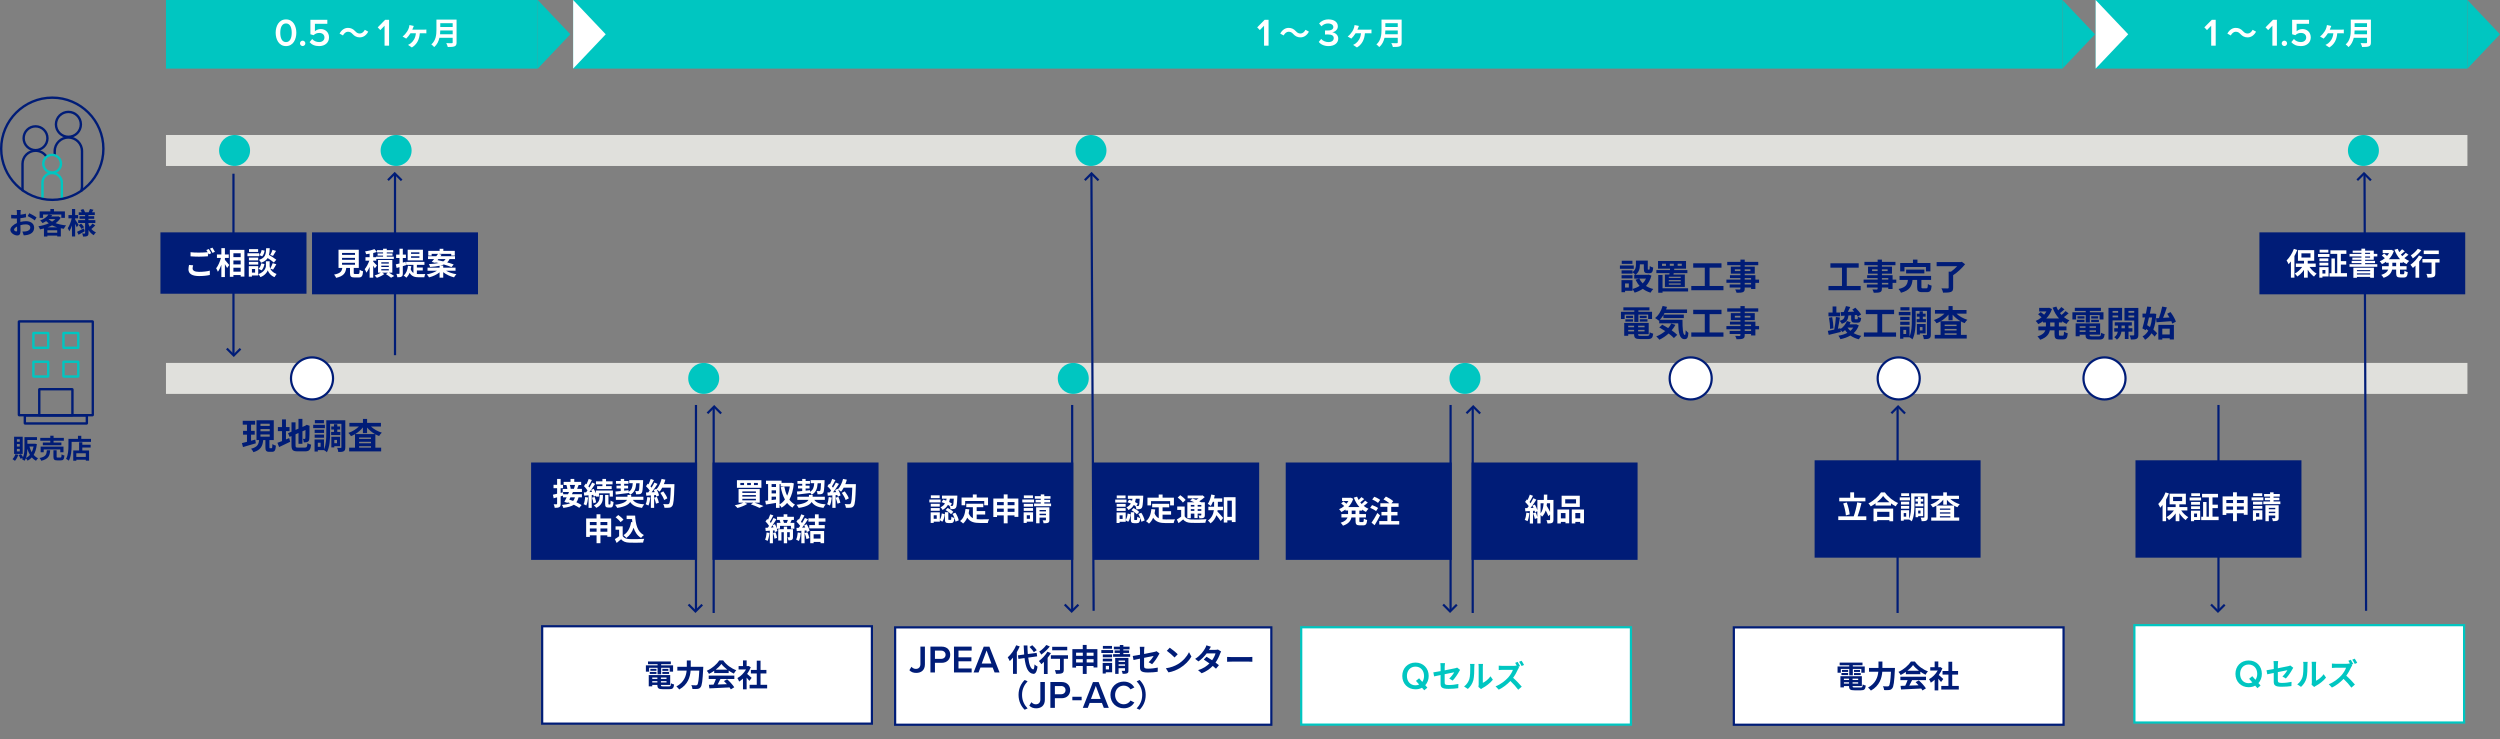 <?xml version="1.0" encoding="UTF-8"?>
<svg id="_レイヤー_1" data-name="レイヤー 1" xmlns="http://www.w3.org/2000/svg" viewBox="0 0 1129.72 333.97">
  <rect x="0" y="0" width="1129.72" height="333.97" fill="#808080" stroke="none"/>
  <defs>
    <style>
      .cls-1 {
        fill: #00c6c1;
      }

      .cls-1, .cls-2, .cls-3, .cls-4 {
        stroke-width: 0px;
      }

      .cls-2 {
        fill: #001c77;
      }

      .cls-3 {
        fill: #e0e0dc;
      }

      .cls-4, .cls-5, .cls-6 {
        fill: #fff;
      }

      .cls-5, .cls-6, .cls-7 {
        stroke-miterlimit: 10;
      }

      .cls-5, .cls-7 {
        stroke: #001c77;
      }

      .cls-6 {
        stroke: #00c6c1;
      }

      .cls-7 {
        fill: none;
      }
    </style>
  </defs>
  <g>
    <path class="cls-2" d="m10.17,86.52c-.3,0-.54-.24-.54-.54v-11.96c0-3.55,2.89-6.44,6.44-6.44,2.14,0,4.14,1.06,5.34,2.84.17.25.1.59-.15.75-.25.17-.59.1-.75-.15-1-1.48-2.66-2.36-4.44-2.36-2.95,0-5.35,2.4-5.35,5.35v11.96c0,.3-.24.54-.54.54Z"/>
    <path class="cls-2" d="m16.06,68.39c-3.27,0-5.92-2.66-5.92-5.92s2.66-5.92,5.92-5.92,5.92,2.66,5.92,5.92-2.66,5.92-5.92,5.92Zm0-10.76c-2.67,0-4.84,2.17-4.84,4.84s2.17,4.84,4.84,4.84,4.84-2.17,4.84-4.84-2.17-4.84-4.84-4.84Z"/>
    <path class="cls-2" d="m36.74,86.77c-.06,0-.12,0-.18-.03-.28-.1-.43-.41-.34-.69.2-.59.3-1.2.3-1.83v-15.92c0-3.1-2.52-5.63-5.63-5.63s-5.63,2.52-5.63,5.63v1.68c0,.3-.24.54-.54.54s-.54-.24-.54-.54v-1.68c0-3.7,3.01-6.71,6.71-6.71s6.71,3.01,6.71,6.71v15.92c0,.75-.12,1.48-.36,2.18-.08.23-.29.37-.51.37Z"/>
    <path class="cls-2" d="m30.91,62.38c-3.41,0-6.17-2.77-6.17-6.18s2.77-6.18,6.17-6.18,6.18,2.77,6.18,6.18-2.77,6.18-6.18,6.18Zm0-11.27c-2.81,0-5.09,2.28-5.09,5.09s2.28,5.09,5.09,5.09,5.09-2.28,5.09-5.09-2.28-5.09-5.09-5.09Z"/>
    <path class="cls-1" d="m19.19,90.2c-.3,0-.54-.24-.54-.54v-7.09c0-2.71,2.21-4.92,4.92-4.92s4.92,2.21,4.92,4.92v7.07c0,.3-.24.54-.54.54s-.54-.24-.54-.54v-7.07c0-2.11-1.72-3.83-3.83-3.83s-3.83,1.72-3.83,3.83v7.09c0,.3-.24.54-.54.54Z"/>
    <path class="cls-1" d="m23.56,78.52c-2.5,0-4.54-2.04-4.54-4.54s2.04-4.54,4.54-4.54,4.54,2.04,4.54,4.54-2.04,4.54-4.54,4.54Zm0-7.99c-1.9,0-3.45,1.55-3.45,3.45s1.55,3.45,3.45,3.45,3.45-1.55,3.45-3.45-1.55-3.45-3.45-3.45Z"/>
    <path class="cls-2" d="m23.63,90.85c-13.03,0-23.63-10.6-23.63-23.63s10.6-23.63,23.63-23.63,23.63,10.6,23.63,23.63-10.6,23.63-23.63,23.63Zm0-46.18c-12.43,0-22.55,10.11-22.55,22.55s10.11,22.55,22.55,22.55,22.55-10.11,22.55-22.55-10.11-22.55-22.55-22.55Z"/>
  </g>
  <g>
    <path class="cls-2" d="m41.77,188.16H8.7c-.39,0-.7-.32-.7-.7v-42.05c0-.39.32-.7.7-.7h33.06c.39,0,.7.32.7.7v42.05c0,.39-.32.7-.7.7Zm-32.68-1.08h32.31v-41.29H9.08v41.29Z"/>
    <path class="cls-2" d="m32.57,188.16h-14.67c-.39,0-.7-.32-.7-.7v-11.42c0-.39.32-.7.7-.7h14.67c.39,0,.7.32.7.7v11.42c0,.39-.32.7-.7.7Zm-14.29-1.08h13.91v-10.67h-13.91v10.67Z"/>
    <g>
      <path class="cls-1" d="m21.63,170.69h-6.37c-.39,0-.7-.32-.7-.7v-6.37c0-.39.32-.7.7-.7h6.37c.39,0,.7.32.7.7v6.37c0,.39-.32.7-.7.7Zm-5.99-1.08h5.61v-5.61h-5.61v5.61Z"/>
      <path class="cls-1" d="m35.21,170.69h-6.37c-.39,0-.7-.32-.7-.7v-6.37c0-.39.32-.7.7-.7h6.37c.39,0,.7.32.7.7v6.37c0,.39-.32.7-.7.7Zm-5.99-1.08h5.61v-5.61h-5.61v5.61Z"/>
    </g>
    <g>
      <path class="cls-1" d="m21.63,157.72h-6.37c-.39,0-.7-.32-.7-.7v-6.37c0-.39.32-.7.7-.7h6.37c.39,0,.7.32.7.7v6.37c0,.39-.32.7-.7.7Zm-5.99-1.08h5.61v-5.61h-5.61v5.61Z"/>
      <path class="cls-1" d="m35.21,157.72h-6.37c-.39,0-.7-.32-.7-.7v-6.37c0-.39.32-.7.7-.7h6.37c.39,0,.7.32.7.7v6.37c0,.39-.32.7-.7.7Zm-5.99-1.08h5.61v-5.61h-5.61v5.61Z"/>
    </g>
    <path class="cls-2" d="m39.09,191.91H11.38c-.39,0-.7-.32-.7-.7v-3.28c0-.39.32-.7.7-.7h27.71c.39,0,.7.32.7.7v3.28c0,.39-.32.7-.7.7Zm-27.33-1.08h26.95v-2.53H11.76v2.53Z"/>
  </g>
  <g>
    <path class="cls-2" d="m9.31,96.07c-.01.29-.03.61-.04.95.88-.11,1.76-.28,2.45-.48l.04,1.65c-.76.17-1.68.31-2.55.41-.01.4-.01.81-.01,1.2v.49c.91-.23,1.83-.35,2.56-.35,2.05,0,3.67,1.07,3.67,2.91,0,1.57-.83,2.76-2.95,3.29-.61.13-1.2.17-1.75.21l-.61-1.72c.6,0,1.17-.01,1.64-.09,1.08-.2,1.93-.73,1.93-1.71,0-.91-.8-1.44-1.96-1.44-.83,0-1.69.13-2.51.37.03,1.05.05,2.09.05,2.55,0,1.65-.59,2.09-1.47,2.09-1.29,0-3.12-1.12-3.12-2.53,0-1.16,1.33-2.37,2.97-3.08-.01-.32-.01-.64-.01-.95v-1.12c-.25.01-.49.03-.71.03-.89,0-1.41-.01-1.87-.07l-.03-1.61c.79.09,1.36.11,1.84.11.24,0,.51-.01.77-.03.01-.47.01-.85.01-1.08,0-.28-.05-.93-.09-1.17h1.84c-.04.24-.09.81-.12,1.16Zm-2,8.52c.24,0,.43-.11.43-.56,0-.33-.01-.95-.04-1.67-.81.44-1.36.99-1.36,1.45,0,.41.63.77.97.77Zm9.2-6.36l-.8,1.36c-.64-.55-2.39-1.55-3.21-1.95l.73-1.29c1.03.49,2.57,1.37,3.28,1.88Z"/>
    <path class="cls-2" d="m27.42,98.4c-.57.96-1.36,1.76-2.29,2.45,1.39.49,3,.83,4.72,1-.33.37-.79,1.08-1,1.53-.47-.07-.92-.15-1.36-.23v3.71h-1.64v-.39h-4.44v.41h-1.55v-3.64c-.59.16-1.17.29-1.77.41-.13-.43-.47-1.08-.73-1.41,1.63-.25,3.27-.69,4.68-1.32-.43-.31-.83-.64-1.2-1-.49.32-1.03.61-1.63.89-.21-.37-.71-.93-1.05-1.17,1.85-.71,3.08-1.69,3.75-2.68h-2.45v1.48h-1.56v-2.92h4.86v-1.08h1.63v1.08h4.94v2.92h-1.63v-1.48h-5.57l1.48.29c-.13.19-.28.37-.43.56h2.91l.27-.07,1.07.64Zm-1.57,6.77v-1.13h-4.44v1.13h4.44Zm-.03-2.44c-.81-.24-1.57-.55-2.28-.89-.64.33-1.33.64-2.05.89h4.33Zm-3.84-3.67c.44.4.96.77,1.56,1.09.56-.35,1.07-.73,1.47-1.15h-2.96l-.07.05Z"/>
    <path class="cls-2" d="m34.69,102.69c-.16-.39-.44-.99-.73-1.56v5.74h-1.44v-4.98c-.35,1.03-.76,1.96-1.21,2.63-.15-.44-.47-1.04-.69-1.4.75-1.04,1.45-2.89,1.79-4.47h-1.48v-1.47h1.6v-2.75h1.44v2.75h1.33v1.47h-1.33v.59c.36.49,1.32,1.96,1.55,2.32l-.81,1.13Zm3.64,1.8c-.93.55-1.97,1.13-2.83,1.6l-.68-1.33c.79-.36,1.96-.96,3.09-1.55l.41,1.28Zm4.71-2.64c-.56.59-1.24,1.21-1.76,1.64.57.65,1.27,1.17,2.08,1.51-.33.29-.77.88-1,1.28-.97-.53-1.76-1.35-2.36-2.35v1.39c0,.72-.13,1.09-.56,1.33-.44.23-1.07.27-1.89.27-.05-.41-.23-1.03-.43-1.41.45.03.97.03,1.13.03s.21-.07.21-.23v-4.55h-3.13v-1.29h3.13v-.59h-2.52v-1.19h2.52v-.53h-2.88v-1.24h1.36c-.13-.35-.33-.72-.52-1.04l1.25-.43c.31.47.63,1.07.76,1.47h1.65c.2-.45.47-1.07.6-1.49l1.57.36c-.24.4-.48.8-.69,1.13h1.29v1.24h-2.87v.53h2.59v1.19h-2.59v.59h3.11v1.29h-3.11v.52c.15.41.33.8.55,1.17.47-.44.99-1,1.29-1.44l1.2.84Zm-6.37-.8c.49.48,1.05,1.16,1.32,1.61l-1.13.8c-.24-.47-.79-1.19-1.27-1.71l1.08-.71Z"/>
  </g>
  <g>
    <path class="cls-2" d="m8.27,205.53c-.34,1.02-.91,2.05-1.5,2.71-.27-.23-.81-.59-1.12-.77.57-.56,1.05-1.4,1.31-2.24l1.32.3Zm1.99-.4h-3.9v-7.76h3.9v7.76Zm-1.33-6.62h-1.29v1.1h1.29v-1.1Zm0,2.16h-1.29v1.12h1.29v-1.12Zm0,2.19h-1.29v1.12h1.29v-1.12Zm7.73-2.17c-.23,2.04-.71,3.65-1.45,4.89.54.63,1.21,1.14,1.98,1.49-.3.27-.73.79-.92,1.15-.74-.39-1.37-.91-1.9-1.51-.54.59-1.18,1.08-1.91,1.46-.17-.34-.48-.83-.77-1.12-.17.42-.37.83-.63,1.18-.24-.22-.82-.59-1.15-.74.15-.19.27-.41.37-.63l-.98.48c-.16-.46-.56-1.16-.91-1.68l1.11-.47c.33.42.68.99.89,1.41.6-1.4.66-3.14.66-4.54v-4.53h5.66v1.29h-4.34v1.7h3.19l.23-.02.85.18Zm-3.13,4.86c-.47-.8-.85-1.7-1.15-2.69-.04,1.32-.18,2.82-.65,4.1.69-.33,1.29-.8,1.8-1.4Zm-.21-3.77c.24.93.57,1.8,1,2.56.37-.74.66-1.6.85-2.56h-1.85Z"/>
    <path class="cls-2" d="m22.68,203.47c-.19,2.43-.73,3.96-4.02,4.75-.13-.38-.5-.94-.79-1.25,2.86-.56,3.17-1.64,3.31-3.5h1.5Zm.04-4.3h-4.52v-1.31h4.52v-.95h1.49v.95h4.64v1.31h-4.64v.79h3.53v1.26h-8.39v-1.26h3.37v-.79Zm4.52,5.21v-1.28h-7.49v1.28h-1.39v-2.57h10.33v2.57h-1.45Zm.07,2.37c.4,0,.47-.21.52-1.44.29.23.91.45,1.29.54-.16,1.74-.53,2.19-1.67,2.19h-1.56c-1.4,0-1.75-.41-1.75-1.7v-2.86h1.45v2.85c0,.37.07.42.51.42h1.21Z"/>
    <path class="cls-2" d="m41.12,198.3v1.37h-8.76v1.68c0,1.95-.18,4.93-1.27,6.82-.27-.24-.91-.65-1.24-.81.99-1.73,1.08-4.27,1.08-6.01v-3.04h4.3v-1.39h1.5v1.39h4.4Zm-3.93,2.68h3.77v1.27h-3.77v1.32h3.06v4.6h-1.47v-.43h-4.29v.45h-1.4v-4.62h2.65v-3.72h1.46v1.14Zm1.58,3.86h-4.29v1.64h4.29v-1.64Z"/>
  </g>
  <g>
    <path class="cls-2" d="m115.62,200.32c-2.02.59-4.16,1.22-5.81,1.7l-.5-1.79c.66-.14,1.44-.35,2.3-.58v-3.22h-1.78v-1.74h1.78v-2.78h-1.92v-1.76h5.6v1.76h-1.84v2.78h1.66v1.74h-1.66v2.74c.62-.18,1.28-.35,1.9-.53l.26,1.68Zm7.1,2.22c.27,0,.35-.26.38-1.86.37.29,1.1.59,1.58.7-.16,2.19-.58,2.79-1.76,2.79h-1.2c-1.47,0-1.79-.54-1.79-2.16v-3.14h-.98c-.29,2.61-1.02,4.46-4.43,5.47-.19-.46-.67-1.2-1.06-1.57,2.9-.72,3.41-2.03,3.62-3.9h-1.17v-8.96h7.81v8.96h-1.97v3.14c0,.46.03.53.3.53h.66Zm-5.02-10.08h4.18v-.99h-4.18v.99Zm0,2.43h4.18v-.99h-4.18v.99Zm0,2.43h4.18v-.99h-4.18v.99Z"/>
    <path class="cls-2" d="m129.22,198.58c.5-.21.99-.42,1.47-.62l.43,1.68c-1.7.85-3.52,1.71-4.99,2.38l-.77-1.92c.58-.21,1.28-.48,2.08-.78v-4.51h-1.87v-1.81h1.87v-3.47h1.78v3.47h1.62v1.81h-1.62v3.78Zm8.54,3.68c.88,0,1.04-.37,1.18-2,.4.29,1.14.59,1.66.69-.26,2.24-.82,3.01-2.69,3.01h-3.41c-2.16,0-2.78-.59-2.78-2.8v-4.11l-.86.37-.7-1.7,1.57-.66v-4.21h1.82v3.42l1.33-.56v-4.42h1.78v3.65l1.26-.54.34-.22.34-.22,1.33.46-.06.32c0,3.04-.03,4.96-.11,5.62-.05.74-.34,1.12-.82,1.33-.46.21-1.15.22-1.66.22-.05-.5-.19-1.2-.4-1.6.27.03.62.03.77.03.19,0,.29-.06.35-.35.03-.26.05-1.42.05-3.7l-1.38.61v5.65h-1.78v-4.88l-1.33.58v4.94c0,.93.14,1.07,1.12,1.07h3.09Z"/>
    <path class="cls-2" d="m146.81,193.46h-5.28v-1.5h5.28v1.5Zm9.22,8.66c0,.93-.14,1.47-.69,1.78-.54.32-1.33.35-2.46.35-.05-.51-.29-1.36-.53-1.86.66.03,1.39.02,1.63.02.22,0,.29-.06.29-.3v-10.59h-5.1v4.34c0,2.54-.19,6.19-1.44,8.5-.27-.29-.91-.74-1.33-.95h-2.78v.64h-1.47v-5.46h4.26v4.45c.96-2.08,1.04-4.98,1.04-7.18v-5.95h8.59v12.22Zm-9.6-6.48h-4.24v-1.46h4.24v1.46Zm-4.24.74h4.24v1.42h-4.24v-1.42Zm4.19-5.12h-4.1v-1.44h4.1v1.44Zm-1.5,8.82h-1.26v1.84h1.26v-1.84Zm6.05-4.88v-1.09h-1.23v-1.38h1.23v-1.04h1.49v1.04h1.26v1.38h-1.26v1.09h1.38v1.39h-4.16v-1.39h1.3Zm.14,6.45v.54h-1.34v-4.79h3.94v4.24h-2.59Zm0-2.86v1.5h1.22v-1.5h-1.22Z"/>
    <path class="cls-2" d="m167.62,192.74c1.28,1.2,3.09,2.21,4.91,2.77-.4.34-.94,1.04-1.23,1.52-.58-.21-1.14-.48-1.68-.78v6.06h2.62v1.66h-14.46v-1.66h2.64v-6.1c-.59.34-1.18.64-1.81.88-.27-.43-.78-1.12-1.18-1.47,1.76-.58,3.52-1.65,4.75-2.88h-4.3v-1.65h6.13v-1.78h1.87v1.78h6.26v1.65h-4.51Zm1.82,3.41c-1.36-.77-2.59-1.79-3.57-2.94v2.51h-1.87v-2.58c-.94,1.17-2.14,2.21-3.47,3.01h8.91Zm-1.79,1.55h-5.38v.64h5.38v-.64Zm-5.38,2.62h5.38v-.67h-5.38v.67Zm5.38,1.98v-.67h-5.38v.67h5.38Z"/>
  </g>
  <g>
    <path class="cls-2" d="m738.28,121.46h-6.26v-1.5h6.26v1.5Zm7.98,3.1c-.51,1.94-1.36,3.46-2.46,4.66.94.61,2.06,1.07,3.29,1.38-.42.4-.96,1.15-1.23,1.65-1.34-.4-2.51-.99-3.52-1.74-1.07.75-2.3,1.33-3.66,1.74-.19-.46-.64-1.22-.99-1.65v.82h-3.34v.62h-1.62v-5.46h4.96v3.98c1.2-.3,2.29-.75,3.23-1.38-.74-.8-1.34-1.73-1.84-2.77l1.63-.53h-2.22v-1.71h.54c-.27-.32-.94-.9-1.33-1.15v.61h-4.93v-1.46h4.93v.77c1.38-.94,1.55-2.21,1.55-3.28v-1.9h5.36v3.58c0,.45.03.5.21.5h.4c.21,0,.27-.21.29-1.6.35.27,1.09.54,1.55.67-.16,1.98-.58,2.54-1.65,2.54h-.93c-1.28,0-1.65-.5-1.65-2.08v-1.94h-1.79v.27c0,1.5-.32,3.33-1.98,4.46h5.63l.32-.08,1.25.46Zm-8.56,1.23h-4.93v-1.42h4.93v1.42Zm-.03-6.54h-4.83v-1.44h4.83v1.44Zm-1.63,8.83h-1.7v1.84h1.7v-1.84Zm4.72-2.19c.38.8.91,1.52,1.55,2.16.62-.62,1.12-1.34,1.5-2.16h-3.06Z"/>
    <path class="cls-2" d="m754.35,124.05c.03-.19.06-.4.1-.62h-5.95v-1.39h6.14l.05-.62h-5.45v-3.47h12.66v3.47h-5.3l-.08.62h5.99v1.39h-6.18l-.11.62h5.14v5.6h-9.01v-5.6h2.02Zm8.48,7.65h-11.55v.58h-1.94v-8h1.94v5.98h11.55v1.44Zm-10-12.51h-1.78v.94h1.78v-.94Zm6.67,5.87h-5.39v.54h5.39v-.54Zm0,1.5h-5.39v.56h5.39v-.56Zm0,1.5h-5.39v.58h5.39v-.58Zm-4.94-7.94h1.81v-.94h-1.81v.94Zm3.55,0h1.86v-.94h-1.86v.94Z"/>
    <path class="cls-2" d="m778.81,129.23v1.92h-14.54v-1.92h6.1v-8.27h-5.23v-1.98h12.78v1.98h-5.38v8.27h6.27Z"/>
    <path class="cls-2" d="m794.89,127.81h-1.66v2.78h-1.94v-.66h-2.88v.5c0,.94-.22,1.33-.85,1.6-.61.24-1.47.27-2.83.27-.1-.45-.38-1.1-.62-1.5.77.03,1.71.03,1.97.03.3-.02.4-.11.4-.4v-.5h-4.87v-1.38h4.87v-.75h-6.34v-1.46h6.34v-.69h-4.74v-1.28h4.74v-.7h-4.34v-3.17h4.34v-.66h-5.97v-1.5h5.97v-1.04h1.94v1.04h6.11v1.5h-6.11v.66h4.54v3.17h-4.54v.7h4.82v1.97h1.66v1.46Zm-8.42-5.33v-.77h-2.51v.77h2.51Zm1.94-.77v.77h2.59v-.77h-2.59Zm0,4.64h2.88v-.69h-2.88v.69Zm2.88,1.46h-2.88v.75h2.88v-.75Z"/>
    <path class="cls-2" d="m734.17,144.14h-1.68v-3.25h6.03v-.61h-4.94v-1.41h11.79v1.41h-4.99v.61h6.16v3.25h-1.76v-1.98h-4.4v3.33h-1.86v-3.33h-4.35v1.98Zm10.26,7.62c.8,0,.94-.24,1.06-1.6.38.27,1.1.51,1.58.61-.22,1.92-.74,2.45-2.48,2.45h-3.36c-2.19,0-2.8-.46-2.8-2.14v-.05h-2.66v.7h-1.81v-5.81h11.07v5.1h-4.78v.05c0,.59.18.69,1.15.69h3.02Zm-9.94-7.47h3.46v1.04h-3.46v-1.04Zm3.46-.56h-3.15v-1.02h3.15v1.02Zm-2.18,3.47v.7h2.66v-.7h-2.66Zm2.66,2.54v-.69h-2.66v.69h2.66Zm4.72-2.54h-2.9v.7h2.9v-.7Zm0,2.54v-.69h-2.9v.69h2.9Zm.96-7.04v1.02h-3.12v-1.02h3.12Zm-3.12,1.58h3.49v1.04h-3.49v-1.04Z"/>
    <path class="cls-2" d="m760.3,144.52c-.03,3.84.18,6.86,1.1,6.86.24-.02.3-.85.34-2.14.37.43.85.91,1.23,1.18-.14,2-.48,2.85-1.71,2.85-2.34,0-2.8-3.06-2.9-7.15h-8.58v-1.33l-.14.13c-.37-.32-1.26-.93-1.73-1.2,1.58-1.2,2.78-3.26,3.41-5.47l1.98.42c-.13.4-.26.8-.4,1.18h9.46v1.58h-10.16c-.13.26-.27.51-.42.75h9.12v1.54h-9.23v-1.34c-.5.82-1.04,1.54-1.62,2.14h10.24Zm-3.2,2.29c-.48.88-1.04,1.71-1.7,2.46,1.01.7,1.9,1.42,2.53,2.05l-1.52,1.44c-.56-.62-1.41-1.34-2.37-2.06-1.26,1.15-2.7,2.1-4.18,2.82-.29-.4-.99-1.14-1.41-1.49,1.49-.58,2.86-1.41,4.05-2.42-.91-.61-1.84-1.17-2.69-1.65l1.36-1.25c.83.43,1.76.98,2.67,1.55.56-.64,1.02-1.33,1.41-2.06l1.84.61Z"/>
    <path class="cls-2" d="m778.81,150.23v1.92h-14.54v-1.92h6.1v-8.27h-5.23v-1.98h12.78v1.98h-5.38v8.27h6.27Z"/>
    <path class="cls-2" d="m794.89,148.81h-1.66v2.78h-1.94v-.66h-2.88v.5c0,.94-.22,1.33-.85,1.6-.61.24-1.47.27-2.83.27-.1-.45-.38-1.1-.62-1.5.77.03,1.71.03,1.97.03.3-.02.4-.11.4-.4v-.5h-4.87v-1.38h4.87v-.75h-6.34v-1.46h6.34v-.69h-4.74v-1.28h4.74v-.7h-4.34v-3.17h4.34v-.66h-5.97v-1.5h5.97v-1.04h1.94v1.04h6.11v1.5h-6.11v.66h4.54v3.17h-4.54v.7h4.82v1.97h1.66v1.46Zm-8.42-5.33v-.77h-2.51v.77h2.51Zm1.94-.77v.77h2.59v-.77h-2.59Zm0,4.64h2.88v-.69h-2.88v.69Zm2.88,1.46h-2.88v.75h2.88v-.75Z"/>
  </g>
  <g>
    <path class="cls-2" d="m840.81,129.23v1.92h-14.54v-1.92h6.1v-8.27h-5.23v-1.98h12.78v1.98h-5.38v8.27h6.27Z"/>
    <path class="cls-2" d="m856.89,127.81h-1.66v2.78h-1.94v-.66h-2.88v.5c0,.94-.22,1.33-.85,1.6-.61.24-1.47.27-2.83.27-.1-.45-.38-1.1-.62-1.5.77.03,1.71.03,1.97.03.3-.02.4-.11.4-.4v-.5h-4.87v-1.38h4.87v-.75h-6.34v-1.46h6.34v-.69h-4.74v-1.28h4.74v-.7h-4.34v-3.17h4.34v-.66h-5.97v-1.5h5.97v-1.04h1.94v1.04h6.11v1.5h-6.11v.66h4.54v3.17h-4.54v.7h4.82v1.97h1.66v1.46Zm-8.42-5.33v-.77h-2.51v.77h2.51Zm1.94-.77v.77h2.59v-.77h-2.59Zm0,4.64h2.88v-.69h-2.88v.69Zm2.88,1.46h-2.88v.75h2.88v-.75Z"/>
    <path class="cls-2" d="m870.51,130.29c.53,0,.61-.26.67-1.92.38.29,1.22.59,1.71.72-.21,2.32-.69,2.93-2.21,2.93h-2.05c-1.86,0-2.3-.54-2.3-2.27v-3.25h-2.08c-.32,2.75-1.2,4.74-5.22,5.79-.19-.5-.69-1.28-1.1-1.7,3.42-.74,4-2.11,4.24-4.1h-3.79v-1.79h14.26v1.79h-4.38v3.22c0,.51.1.58.67.58h1.58Zm-9.9-7.65h-1.94v-3.78h5.78v-1.54h2.02v1.54h5.87v3.78h-2.03v-2h-9.7v2Zm.74.91v-1.73h8.24v1.73h-8.24Z"/>
    <path class="cls-2" d="m888.01,119.41c-1.41,1.73-3.47,3.73-5.41,4.94v5.68c0,1.1-.27,1.62-1.06,1.9-.8.29-1.94.32-3.47.32-.11-.58-.46-1.42-.75-1.95,1.12.06,2.43.06,2.8.05.35,0,.46-.08.46-.35v-7.25h1.07c.98-.69,1.97-1.58,2.77-2.45h-9.28v-1.87h10.91l.46-.13,1.49,1.1Z"/>
    <path class="cls-2" d="m839.96,147.05c-.53,1.44-1.31,2.59-2.32,3.49,1.01.56,2.16.98,3.47,1.23-.38.37-.88,1.07-1.12,1.55-1.47-.35-2.74-.93-3.82-1.7-1.31.77-2.83,1.3-4.51,1.65-.18-.46-.56-1.17-.9-1.57,1.49-.24,2.86-.66,4.02-1.28-.37-.38-.7-.8-1.01-1.26-.38.34-.77.62-1.18.88-.18-.26-.53-.64-.85-.93l.1.88c-1.89.48-3.87.98-5.46,1.34l-.42-1.81c.8-.14,1.81-.35,2.91-.59.34-1.55.64-3.95.74-5.7l1.82.26c-.26,1.68-.59,3.62-.91,5.07l1.12-.26.05.38c1.33-.85,2.35-2.19,2.9-3.62l1.68.53c-.14.34-.3.66-.46.98h2.64l.34-.06,1.18.53Zm-8.42-4.1h-5.28v-1.73h1.87v-2.74h1.71v2.74h1.7v1.73Zm-4.56,5.7c.03-1.36-.18-3.46-.48-5.06l1.44-.27c.34,1.62.56,3.66.56,5.04l-1.52.29Zm4.86-7.62l1.34-.03c.38-.88.77-1.89.99-2.69l1.95.43c-.34.72-.72,1.49-1.1,2.19.91-.03,1.89-.08,2.86-.11-.29-.34-.58-.64-.85-.93l1.39-.85c.93.91,2.08,2.19,2.58,3.08l-1.5.96c-.11-.22-.26-.46-.45-.73l-.9.05v1.48c0,.37.05.4.32.4h.74c.27,0,.32-.11.37-1.18.3.26,1.02.51,1.46.62-.16,1.68-.61,2.1-1.62,2.1h-1.2c-1.42,0-1.7-.5-1.7-1.9v-1.42l-1.22.06c-.18,1.81-.78,3.06-3.01,3.76-.18-.38-.61-1.02-.96-1.33,1.68-.43,2.13-1.18,2.29-2.34l-1.66.1-.13-1.71Zm3.04,7.02c.35.53.77,1.02,1.28,1.46.51-.42.94-.91,1.3-1.46h-2.58Z"/>
    <path class="cls-2" d="m856.81,150.23v1.92h-14.54v-1.92h6.1v-8.27h-5.23v-1.98h12.78v1.98h-5.38v8.27h6.27Z"/>
    <path class="cls-2" d="m863.31,142.46h-5.28v-1.5h5.28v1.5Zm9.21,8.66c0,.93-.14,1.47-.69,1.78-.54.32-1.33.35-2.46.35-.05-.51-.29-1.36-.53-1.86.66.03,1.39.02,1.63.02.22,0,.29-.06.29-.3v-10.59h-5.1v4.34c0,2.54-.19,6.19-1.44,8.5-.27-.29-.91-.74-1.33-.94h-2.79v.64h-1.47v-5.46h4.26v4.45c.96-2.08,1.04-4.98,1.04-7.18v-5.95h8.59v12.22Zm-9.6-6.48h-4.24v-1.46h4.24v1.46Zm-4.24.74h4.24v1.42h-4.24v-1.42Zm4.19-5.12h-4.1v-1.44h4.1v1.44Zm-1.5,8.82h-1.26v1.84h1.26v-1.84Zm6.05-4.88v-1.09h-1.23v-1.38h1.23v-1.04h1.49v1.04h1.26v1.38h-1.26v1.09h1.38v1.39h-4.16v-1.39h1.3Zm.14,6.45v.54h-1.34v-4.78h3.94v4.24h-2.59Zm0-2.86v1.5h1.21v-1.5h-1.21Z"/>
    <path class="cls-2" d="m884.12,141.74c1.28,1.2,3.09,2.21,4.91,2.77-.4.34-.94,1.04-1.23,1.52-.58-.21-1.14-.48-1.68-.78v6.06h2.62v1.66h-14.46v-1.66h2.64v-6.1c-.59.34-1.18.64-1.81.88-.27-.43-.78-1.12-1.18-1.47,1.76-.58,3.52-1.65,4.75-2.88h-4.3v-1.65h6.13v-1.78h1.87v1.78h6.26v1.65h-4.51Zm1.82,3.41c-1.36-.77-2.59-1.79-3.57-2.94v2.51h-1.87v-2.58c-.94,1.17-2.14,2.21-3.47,3.01h8.91Zm-1.79,1.55h-5.38v.64h5.38v-.64Zm-5.38,2.62h5.38v-.67h-5.38v.67Zm5.38,1.98v-.67h-5.38v.67h5.38Z"/>
  </g>
  <g>
    <path class="cls-2" d="m930.4,145.73v1.81h3.41v1.74h-3.41v1.73c0,.58.06.67.51.67h1.23c.42,0,.5-.32.56-1.82.4.32,1.17.64,1.71.75-.19,2.11-.69,2.75-2.1,2.75h-1.74c-1.73,0-2.16-.56-2.16-2.34v-1.74h-2.11c-.35,1.68-1.41,3.26-4.37,4.26-.24-.43-.82-1.17-1.22-1.52,2.21-.67,3.17-1.66,3.57-2.74h-3.17v-1.74h3.42v-1.81h-1.34v-.53c-.67.5-1.39.91-2.13,1.26-.26-.43-.78-1.09-1.15-1.44.93-.38,1.84-.94,2.66-1.65-.42-.42-1.06-.96-1.58-1.36l1.2-.99c.48.34,1.09.8,1.54,1.18.38-.45.72-.93,1.01-1.44h-3.26v-1.63h4.18l.34-.06,1.26.59c-.56,1.68-1.47,3.1-2.59,4.26h5.79c-1.25-1.34-2.21-3.01-2.91-4.9l1.71-.48c.22.59.48,1.17.8,1.71.53-.48,1.06-1.04,1.42-1.49l1.44,1.02c-.66.59-1.39,1.22-2.05,1.7.22.29.46.56.71.83.66-.53,1.36-1.18,1.81-1.73l1.39.99c-.66.61-1.42,1.23-2.13,1.73.75.61,1.58,1.1,2.5,1.47-.45.37-1.02,1.12-1.31,1.63-.7-.34-1.36-.74-1.97-1.2v.51h-1.46Zm-1.98,0h-1.97v1.81h1.97v-1.81Z"/>
    <path class="cls-2" d="m938.17,144.36h-1.68v-3.25h6.03v-.61h-4.94v-1.41h11.79v1.41h-4.99v.61h6.16v3.25h-1.76v-1.98h-4.4v3.33h-1.86v-3.33h-4.35v1.98Zm10.26,7.62c.8,0,.94-.24,1.06-1.6.38.27,1.1.51,1.58.61-.22,1.92-.74,2.45-2.48,2.45h-3.36c-2.19,0-2.8-.46-2.8-2.14v-.05h-2.66v.7h-1.81v-5.81h11.07v5.1h-4.78v.05c0,.59.18.69,1.15.69h3.02Zm-9.94-7.47h3.46v1.04h-3.46v-1.04Zm3.46-.56h-3.15v-1.02h3.15v1.02Zm-2.18,3.47v.7h2.66v-.7h-2.66Zm2.66,2.54v-.69h-2.66v.69h2.66Zm4.72-2.54h-2.9v.7h2.9v-.7Zm0,2.54v-.69h-2.9v.69h2.9Zm.96-7.04v1.02h-3.12v-1.02h3.12Zm-3.12,1.58h3.49v1.04h-3.49v-1.04Z"/>
    <path class="cls-2" d="m954.65,144.8v8.67h-1.86v-14.34h6.16v5.66h-4.3Zm0-4.3v.82h2.51v-.82h-2.51Zm2.51,2.93v-.86h-2.51v.86h2.51Zm4.69,6.45v3.3h-1.66v-3.3h-1.54c-.16,1.1-.69,2.66-2.05,3.58-.27-.34-.85-.83-1.21-1.09,1.02-.64,1.47-1.68,1.63-2.5h-1.62v-1.55h1.68v-1.2h-1.46v-1.5h7.73v1.5h-1.5v1.2h1.76v1.55h-1.76Zm-1.66-1.55v-1.2h-1.49v1.2h1.49Zm6.1,2.93c0,.98-.18,1.5-.75,1.81-.58.32-1.41.37-2.62.37-.06-.53-.32-1.39-.58-1.89.72.03,1.5.03,1.74.02.26,0,.34-.1.34-.32v-6.4h-4.4v-5.7h6.27v12.11Zm-4.46-10.75v.82h2.59v-.82h-2.59Zm2.59,2.96v-.9h-2.59v.9h2.59Z"/>
    <path class="cls-2" d="m974.4,141.84c-.18,2.91-.61,5.23-1.33,7.09.7.58,1.31,1.15,1.71,1.66l-1.13,1.52c-.34-.45-.83-.98-1.41-1.5-.75,1.23-1.71,2.19-2.9,2.93-.27-.48-.78-1.17-1.15-1.52,1.06-.56,1.94-1.44,2.61-2.61-.32-.26-.66-.51-.98-.74l-.16.56-1.54-.83c.38-1.31.82-3.09,1.22-4.94h-1.17v-1.74h1.54c.22-1.1.43-2.19.59-3.18l1.79.18c-.18.94-.38,1.97-.61,3.01h1.46l.32-.05,1.14.18Zm-3.3,1.62c-.27,1.2-.56,2.38-.83,3.47.42.26.85.54,1.28.85.46-1.23.77-2.69.96-4.32h-1.41Zm4.51.27c.58-1.57,1.15-3.63,1.46-5.2l2.11.37c-.51,1.58-1.12,3.33-1.71,4.72.93-.05,1.9-.11,2.9-.16-.34-.59-.69-1.17-1.04-1.68l1.5-.77c.99,1.34,2.05,3.12,2.43,4.34l-1.65.88c-.1-.34-.22-.7-.4-1.1-2.38.19-4.9.37-6.72.5l-.19-1.82,1.31-.06Zm-.29,3.07h7.04v6.61h-1.89v-.56h-3.36v.62h-1.79v-6.67Zm1.79,1.71v2.62h3.36v-2.62h-3.36Z"/>
  </g>
  <g>
    <rect class="cls-1" x="75" y="0" width="168" height="31"/>
    <polygon class="cls-1" points="257.72 15.5 243 0 243 31 257.72 15.5"/>
  </g>
  <g>
    <rect class="cls-1" x="259" y="0" width="673" height="31"/>
    <polygon class="cls-1" points="946.72 15.5 932 0 932 31 946.72 15.5"/>
    <polygon class="cls-4" points="273.72 15.5 259 0 259 31 273.72 15.5"/>
  </g>
  <g>
    <path class="cls-4" d="m129.24,8.77c3.27,0,4.67,3.08,4.67,6.02s-1.4,6.04-4.67,6.04-4.67-3.1-4.67-6.04,1.4-6.02,4.67-6.02Zm0,1.82c-1.91,0-2.59,1.98-2.59,4.21s.68,4.22,2.59,4.22,2.59-2,2.59-4.22-.68-4.21-2.59-4.21Z"/>
    <path class="cls-4" d="m136.77,18.37c.66,0,1.22.56,1.22,1.22s-.56,1.22-1.22,1.22-1.22-.56-1.22-1.22.56-1.22,1.22-1.22Z"/>
    <path class="cls-4" d="m141.07,17.63c.79.89,1.84,1.38,3.15,1.38,1.47,0,2.4-.91,2.4-2.05,0-1.26-.91-2.08-2.35-2.08-1,0-1.82.31-2.56,1.02l-1.45-.42v-6.53h7.65v1.8h-5.61v3.38c.56-.56,1.53-1.01,2.65-1.01,1.96,0,3.73,1.38,3.73,3.76s-1.84,3.95-4.45,3.95c-2.02,0-3.4-.68-4.34-1.8l1.17-1.4Z"/>
    <path class="cls-4" d="m157.21,14.34c-.9,0-1.69.69-2.23,1.68l-1.54-.84c.94-1.74,2.31-2.58,3.81-2.58,1.33,0,2.35.5,3.3,1.54.6.64,1.12,1.01,2.09,1.01.9,0,1.69-.69,2.23-1.68l1.54.84c-.94,1.74-2.31,2.58-3.81,2.58-1.33,0-2.35-.5-3.3-1.54-.6-.63-1.11-1.01-2.09-1.01Z"/>
    <path class="cls-4" d="m173.78,20.63v-9.01l-1.91,1.98-1.19-1.24,3.36-3.4h1.78v11.67h-2.04Z"/>
    <path class="cls-4" d="m186.67,12.52c-.1.25-.22.57-.36.9h5.11c.31,0,.87-.01,1.25-.07v1.71c-.43-.04-.97-.04-1.25-.04h-1.71c-.24,2.97-1.36,5.05-3.6,6.43l-1.74-1.16c.39-.17.92-.48,1.26-.74,1.16-.95,2.09-2.28,2.31-4.52h-2.45c-.55.87-1.36,1.92-1.93,2.42l-1.64-.95c.91-.69,1.64-1.61,2.13-2.38.39-.6.63-1.23.78-1.79.1-.32.17-.73.2-1.02l1.96.41c-.13.32-.24.57-.32.83Z"/>
    <path class="cls-4" d="m206.32,19.16c0,1.01-.24,1.48-.88,1.76-.67.29-1.65.32-3.09.32-.1-.49-.43-1.29-.7-1.75.98.06,2.16.04,2.46.04.34,0,.45-.11.45-.41v-2.03h-5.99c-.36,1.57-1.06,3.09-2.37,4.19-.25-.35-.92-.97-1.29-1.2,2.11-1.81,2.31-4.48,2.31-6.61v-4.61h9.1v10.29Zm-1.76-3.67v-1.71h-5.61c-.01.53-.04,1.12-.1,1.71h5.71Zm-5.61-5v1.71h5.61v-1.71h-5.61Z"/>
  </g>
  <g>
    <rect class="cls-1" x="947" y="0" width="168" height="31"/>
    <polygon class="cls-1" points="1129.72 15.5 1115 0 1115 31 1129.72 15.5"/>
  </g>
  <polygon class="cls-4" points="961.72 15.5 947 0 947 31 961.72 15.5"/>
  <g>
    <path class="cls-4" d="m999.21,20.63v-9.01l-1.91,1.98-1.19-1.24,3.36-3.4h1.78v11.67h-2.04Z"/>
    <path class="cls-4" d="m1010.29,14.34c-.9,0-1.69.69-2.23,1.68l-1.54-.84c.94-1.74,2.31-2.58,3.81-2.58,1.33,0,2.35.5,3.3,1.54.6.64,1.12,1.01,2.09,1.01.9,0,1.69-.69,2.23-1.68l1.54.84c-.94,1.74-2.31,2.58-3.81,2.58-1.33,0-2.35-.5-3.3-1.54-.6-.63-1.11-1.01-2.09-1.01Z"/>
    <path class="cls-4" d="m1026.86,20.63v-9.01l-1.91,1.98-1.19-1.24,3.36-3.4h1.78v11.67h-2.04Z"/>
    <path class="cls-4" d="m1032.29,18.37c.66,0,1.22.56,1.22,1.22s-.56,1.22-1.22,1.22-1.22-.56-1.22-1.22.56-1.22,1.22-1.22Z"/>
    <path class="cls-4" d="m1036.59,17.63c.79.89,1.84,1.38,3.15,1.38,1.47,0,2.4-.91,2.4-2.05,0-1.26-.91-2.08-2.35-2.08-1,0-1.82.31-2.56,1.02l-1.45-.42v-6.53h7.65v1.8h-5.61v3.38c.56-.56,1.53-1.01,2.65-1.01,1.96,0,3.73,1.38,3.73,3.76s-1.84,3.95-4.45,3.95c-2.02,0-3.39-.68-4.34-1.8l1.17-1.4Z"/>
    <path class="cls-4" d="m1053.14,12.52c-.1.25-.22.57-.36.9h5.11c.31,0,.87-.01,1.25-.07v1.71c-.43-.04-.97-.04-1.25-.04h-1.71c-.24,2.97-1.36,5.05-3.6,6.43l-1.74-1.16c.39-.17.92-.48,1.26-.74,1.16-.95,2.09-2.28,2.31-4.52h-2.45c-.55.87-1.36,1.92-1.93,2.42l-1.64-.95c.91-.69,1.64-1.61,2.13-2.38.39-.6.63-1.23.79-1.79.1-.32.17-.73.2-1.02l1.96.41c-.13.32-.24.57-.32.83Z"/>
    <path class="cls-4" d="m1071.39,19.16c0,1.01-.24,1.48-.88,1.76-.67.29-1.65.32-3.09.32-.1-.49-.43-1.29-.7-1.75.98.06,2.16.04,2.46.04.34,0,.45-.11.45-.41v-2.03h-5.99c-.37,1.57-1.06,3.09-2.37,4.19-.25-.35-.92-.97-1.29-1.2,2.11-1.81,2.31-4.48,2.31-6.61v-4.61h9.1v10.29Zm-1.76-3.67v-1.71h-5.61c-.01.53-.04,1.12-.1,1.71h5.71Zm-5.61-5v1.71h5.61v-1.71h-5.61Z"/>
  </g>
  <g>
    <path class="cls-4" d="m571.21,20.63v-9.01l-1.91,1.98-1.19-1.24,3.36-3.4h1.78v11.67h-2.04Z"/>
    <path class="cls-4" d="m582.29,14.34c-.9,0-1.69.69-2.23,1.68l-1.54-.84c.94-1.74,2.31-2.58,3.81-2.58,1.33,0,2.35.5,3.3,1.54.6.64,1.12,1.01,2.09,1.01.9,0,1.69-.69,2.23-1.68l1.54.84c-.94,1.74-2.31,2.58-3.81,2.58-1.33,0-2.35-.5-3.3-1.54-.6-.63-1.11-1.01-2.09-1.01Z"/>
    <path class="cls-4" d="m597.03,17.6c.75.88,2,1.42,3.24,1.42,1.54,0,2.43-.7,2.43-1.79,0-1.16-.93-1.65-2.59-1.65-.49,0-1.17,0-1.35.02v-1.84c.21.02.89.02,1.35.02,1.36,0,2.4-.47,2.4-1.54s-1.05-1.65-2.36-1.65c-1.19,0-2.17.46-3.01,1.3l-1.05-1.28c.89-1.05,2.31-1.84,4.25-1.84,2.52,0,4.21,1.19,4.21,3.15,0,1.56-1.33,2.48-2.53,2.69,1.14.1,2.71,1.03,2.71,2.83,0,1.98-1.7,3.39-4.39,3.39-2.08,0-3.62-.84-4.41-1.89l1.1-1.35Z"/>
    <path class="cls-4" d="m613.75,12.52c-.1.25-.22.57-.36.9h5.11c.31,0,.87-.01,1.25-.07v1.71c-.43-.04-.97-.04-1.25-.04h-1.71c-.24,2.97-1.36,5.05-3.6,6.43l-1.74-1.16c.39-.17.92-.48,1.26-.74,1.16-.95,2.09-2.28,2.31-4.52h-2.45c-.55.87-1.36,1.92-1.93,2.42l-1.64-.95c.91-.69,1.64-1.61,2.13-2.38.39-.6.63-1.23.78-1.79.1-.32.17-.73.2-1.02l1.96.41c-.13.32-.24.57-.32.83Z"/>
    <path class="cls-4" d="m633.39,19.16c0,1.01-.24,1.48-.88,1.76-.67.29-1.65.32-3.09.32-.1-.49-.43-1.29-.7-1.75.98.06,2.16.04,2.46.04.34,0,.45-.11.45-.41v-2.03h-5.99c-.37,1.57-1.06,3.09-2.37,4.19-.25-.35-.92-.97-1.29-1.2,2.11-1.81,2.31-4.48,2.31-6.61v-4.61h9.1v10.29Zm-1.76-3.67v-1.71h-5.61c-.01.53-.04,1.12-.1,1.71h5.71Zm-5.61-5v1.71h5.61v-1.71h-5.61Z"/>
  </g>
  <rect id="_グレー横軸1" data-name="グレー横軸1" class="cls-3" x="75" y="61" width="1040" height="14"/>
  <circle class="cls-1" cx="106" cy="68" r="7"/>
  <circle class="cls-1" cx="179" cy="68" r="7"/>
  <circle class="cls-1" cx="493" cy="68" r="7"/>
  <circle class="cls-1" cx="1068" cy="68" r="7"/>
  <rect id="_グレー横軸2" data-name="グレー横軸2" class="cls-3" x="75" y="164" width="1040" height="14"/>
  <g>
    <line class="cls-7" x1="105.5" y1="78.5" x2="105.5" y2="160"/>
    <path class="cls-7" d="m108.68,157.59l-3,3-.05.05c-.07-.07-.14-.14-.14-.14l-3-3"/>
  </g>
  <g>
    <line class="cls-7" x1="178.5" y1="160.5" x2="178.5" y2="79"/>
    <path class="cls-7" d="m175.32,81.41l3-3,.05-.05c.07.07.14.14.14.14l3,3"/>
  </g>
  <line class="cls-7" x1="494.2" y1="276" x2="493.2" y2="79"/>
  <line class="cls-7" x1="484.5" y1="276" x2="484.5" y2="183"/>
  <path class="cls-7" d="m487.32,273.25l-3,3-.05.05c-.07-.07-.14-.14-.14-.14l-3-3"/>
  <line class="cls-7" x1="314.5" y1="276" x2="314.5" y2="183"/>
  <path class="cls-7" d="m317.32,273.25l-3,3-.05.05c-.07-.07-.14-.14-.14-.14l-3-3"/>
  <line class="cls-7" x1="655.5" y1="276" x2="655.5" y2="183"/>
  <path class="cls-7" d="m658.32,273.25l-3,3-.05.05c-.07-.07-.14-.14-.14-.14l-3-3"/>
  <line class="cls-7" x1="1002.5" y1="276" x2="1002.5" y2="183"/>
  <path class="cls-7" d="m1005.32,273.25l-3,3-.05.05c-.07-.07-.14-.14-.14-.14l-3-3"/>
  <path class="cls-7" d="m490.21,81.42l3-3,.05-.05c.07.07.14.14.14.14l3,3"/>
  <line class="cls-7" x1="1069.2" y1="276" x2="1068.5" y2="78.5"/>
  <path class="cls-7" d="m1065.21,81.42l3-3,.05-.05c.07.07.14.14.14.14l3,3"/>
  <line class="cls-7" x1="322.5" y1="184" x2="322.5" y2="277"/>
  <path class="cls-7" d="m319.68,186.76l3-3,.05-.05c.07.07.14.14.14.14l3,3"/>
  <line class="cls-7" x1="665.5" y1="184" x2="665.5" y2="277"/>
  <path class="cls-7" d="m662.68,186.76l3-3,.05-.05c.07.07.14.14.14.14l3,3"/>
  <line class="cls-7" x1="857.5" y1="184" x2="857.5" y2="277"/>
  <path class="cls-7" d="m854.68,186.76l3-3,.05-.05c.07.07.14.14.14.14l3,3"/>
  <circle class="cls-1" cx="318" cy="171" r="7"/>
  <circle class="cls-1" cx="485" cy="171" r="7"/>
  <circle class="cls-1" cx="662" cy="171" r="7"/>
  <circle class="cls-5" cx="764" cy="171" r="9.5"/>
  <circle class="cls-5" cx="141" cy="171" r="9.5"/>
  <circle class="cls-5" cx="858" cy="171" r="9.5"/>
  <circle class="cls-5" cx="951" cy="171" r="9.5"/>
  <rect class="cls-2" x="72.5" y="105" width="66" height="27.73"/>
  <g>
    <path class="cls-4" d="m87.04,121.31c0,.91.85,1.54,2.87,1.54,1.89,0,3.68-.21,4.91-.55v1.96c-1.2.29-2.88.49-4.84.49-3.21,0-4.82-1.08-4.82-3.01,0-.81.17-1.48.27-2.02l1.85.17c-.14.5-.24.95-.24,1.41Zm8.41-6.87l-1.13.49c-.1-.21-.22-.45-.35-.69v1.57c-.98.07-2.72.17-4.05.17-1.47,0-2.69-.07-3.82-.15v-1.86c1.04.13,2.34.18,3.81.18,1.33,0,2.84-.08,3.92-.18-.2-.36-.41-.71-.6-.99l1.11-.45c.35.5.85,1.4,1.12,1.92Zm1.68-.64l-1.12.48c-.29-.59-.74-1.4-1.13-1.93l1.12-.45c.36.52.88,1.41,1.13,1.9Z"/>
    <path class="cls-4" d="m101.63,117.43c.49.53,1.68,1.97,1.96,2.32l-.95,1.36c-.21-.45-.62-1.11-1.01-1.74v5.82h-1.6v-5.53c-.45,1.23-.98,2.38-1.58,3.15-.15-.48-.52-1.15-.78-1.57.91-1.11,1.72-3.01,2.17-4.68h-1.81v-1.57h2v-2.87h1.6v2.87h1.75v1.57h-1.75v.85Zm8.81-4.54v12.11h-1.68v-.71h-3.29v.8h-1.6v-12.19h6.57Zm-4.97,1.57v1.74h3.29v-1.74h-3.29Zm0,3.23v1.78h3.29v-1.78h-3.29Zm3.29,5.08v-1.79h-3.29v1.79h3.29Z"/>
    <path class="cls-4" d="m117.14,115.77h-5.32v-1.32h5.32v1.32Zm-.45,8.71h-2.86v.55h-1.4v-4.77h4.26v4.23Zm-.01-6.8h-4.2v-1.27h4.2v1.27Zm-4.2.64h4.2v1.25h-4.2v-1.25Zm4.16-4.48h-4.12v-1.26h4.12v1.26Zm-2.8,7.73v1.61h1.44v-1.61h-1.44Zm8.27-.2c.38.85,1.22,1.83,2.87,2.45-.29.38-.73,1.01-.95,1.41-1.76-.66-2.77-2.21-3.02-3.08-.28.87-1.4,2.38-3.33,3.08-.17-.38-.62-1.02-.91-1.36,2.67-.94,3.39-2.77,3.39-3.71v-2.11h1.69v2.11c0,.31.07.73.27,1.18.39-.67.85-1.68,1.11-2.42l1.64.5c-.49.88-1.04,1.81-1.47,2.41l-1.27-.46Zm-5.28.11c.62-.53,1.04-1.51,1.22-2.46l1.46.29c-.18,1.08-.62,2.18-1.3,2.86l-1.37-.69Zm6.92-2.84c-.59-.56-1.74-1.36-2.8-2.03-.57.92-1.48,1.62-3,2.14-.17-.41-.57-1.02-.92-1.32,2.91-.91,3.14-2.51,3.25-5.28h1.61c-.04,1.16-.13,2.17-.35,3.05,1.15.67,2.56,1.54,3.32,2.17l-1.11,1.26Zm-4.17-5.39c-.14.92-.5,1.96-1.11,2.59l-1.3-.56c.52-.5.9-1.44,1.05-2.31l1.36.28Zm5.15.14c-.46.81-.97,1.67-1.36,2.25l-1.23-.48c.36-.62.8-1.6,1.01-2.28l1.58.5Z"/>
  </g>
  <rect class="cls-2" x="141" y="105" width="75" height="28"/>
  <g>
    <path class="cls-4" d="m161.91,123.8c.48,0,.56-.24.63-1.86.35.27,1.09.55,1.53.66-.18,2.21-.62,2.79-2,2.79h-1.85c-1.67,0-2.06-.5-2.06-2.07v-2.24h-1.69c-.29,2.23-1.12,3.7-4.58,4.48-.15-.45-.6-1.13-.92-1.48,2.87-.53,3.47-1.47,3.71-3h-1.71v-8.22h9.16v8.22h-2.28v2.23c0,.45.08.5.62.5h1.46Zm-7.34-8.62h5.85v-.87h-5.85v.87Zm0,2.21h5.85v-.87h-5.85v.87Zm0,2.23h5.85v-.87h-5.85v.87Z"/>
    <path class="cls-4" d="m169.39,121.28c-.15-.32-.45-.8-.74-1.26v5.46h-1.62v-4.86c-.43,1.01-.94,1.93-1.46,2.6-.15-.48-.5-1.16-.77-1.58.8-.92,1.6-2.48,2.11-3.86h-1.75v-1.55h1.86v-1.57c-.55.08-1.08.15-1.58.21-.07-.35-.28-.92-.46-1.27,1.51-.21,3.16-.59,4.21-1.04l1.11,1.27c-.5.2-1.06.36-1.65.5v1.89h1.3v-.24h3.16v-.48h-2.48v-.97h2.48v-.48h-2.73v-1.01h2.73v-.63h1.67v.63h2.9v1.01h-2.9v.48h2.58v.97h-2.58v.48h3.18v1.04h-7.92v.76h-1.39v.45c.45.42,1.46,1.46,1.69,1.75l-.95,1.3Zm6.4,1.96c.85.5,1.82,1.09,2.38,1.48l-1.46.78c-.52-.43-1.48-1.12-2.31-1.64l.87-.63h-2.55l.94.62c-.85.66-2.24,1.33-3.36,1.69-.25-.29-.71-.74-1.02-1.04.95-.28,2.06-.8,2.76-1.27h-1.22v-5.74h6.47v5.74h-1.5Zm-3.49-4.13h3.4v-.59h-3.4v.59Zm0,1.55h3.4v-.6h-3.4v.6Zm0,1.54h3.4v-.59h-3.4v.59Z"/>
    <path class="cls-4" d="m182.03,120.28v3.26c0,.77-.13,1.18-.55,1.43-.42.28-1.04.34-1.93.32-.04-.41-.22-1.09-.43-1.53.52.01.99.01,1.16,0,.17,0,.24-.06.24-.24v-2.8c-.46.13-.88.25-1.29.36l-.38-1.61c.48-.1,1.04-.25,1.67-.41v-2.48h-1.51v-1.54h1.51v-2.65h1.51v2.65h1.4v1.54h-1.4v2.07l1.26-.34.22,1.5-1.48.45Zm6.37,3.53c.32.03.63.04.98.04.48,0,2.21,0,2.81-.01-.2.34-.39,1.04-.45,1.46h-2.44c-1.83,0-3.25-.34-4.2-2.03-.35.88-.85,1.62-1.46,2.2-.27-.27-.9-.78-1.23-.99,1.16-.92,1.74-2.48,1.95-4.38l1.51.18c-.07.5-.15.98-.27,1.41.31.81.71,1.32,1.22,1.64v-3.65h-3.29v-1.34h8.27v1.34h-3.42v1.23h2.67v1.3h-2.67v1.61Zm2.72-6.13h-6.9v-4.83h6.9v4.83Zm-1.6-3.65h-3.78v.7h3.78v-.7Zm0,1.76h-3.78v.71h3.78v-.71Z"/>
    <path class="cls-4" d="m201.56,122.34c1.23.73,2.98,1.32,4.68,1.58-.36.35-.83.99-1.06,1.41-1.75-.42-3.56-1.27-4.89-2.35v2.49h-1.65v-2.41c-1.29,1.05-3.04,1.86-4.77,2.28-.22-.41-.67-1.02-1.02-1.34,1.68-.29,3.43-.91,4.62-1.67h-4.27v-1.37h5.45v-.87c-1.13.25-2.55.42-4.3.55-.07-.39-.34-.97-.55-1.29,1.89-.1,3.3-.25,4.38-.49-.45-.1-.9-.21-1.32-.29l-.18.21-1.58-.43c.34-.36.7-.81,1.09-1.29h-2.76v-1.3h3.75c.27-.36.53-.71.76-1.04h-2.87v.77h-1.54v-2.14h5.14v-.92h1.67v.92h5.18v2.14h-1.61v-.77h-5.63l1.27.38c-.15.21-.31.43-.48.66h6.54v1.3h-2.46c-.25.59-.6,1.09-1.08,1.51,1.13.32,2.17.64,2.95.94l-.99,1.18c-.84-.36-2.1-.78-3.47-1.18-.45.2-.97.36-1.57.5h1.3v.95h5.57v1.37h-4.3Zm-3.86-4.79c.81.15,1.71.35,2.6.57.49-.29.81-.66,1.05-1.06h-3.28l-.38.49Z"/>
  </g>
  <rect class="cls-2" x="1021" y="105" width="93" height="28"/>
  <g>
    <path class="cls-4" d="m1038.12,112.95c-.36.91-.8,1.86-1.3,2.76v9.76h-1.58v-7.32c-.35.45-.7.87-1.06,1.25-.15-.41-.62-1.3-.9-1.71,1.3-1.26,2.58-3.25,3.3-5.24l1.54.5Zm5.52,7.66c.83,1.22,2.03,2.37,3.21,3.05-.38.32-.91.91-1.18,1.33-1.02-.73-2.04-1.86-2.84-3.11v3.61h-1.68v-3.54c-.85,1.23-1.92,2.3-3.02,3.01-.25-.41-.77-1.01-1.15-1.33,1.26-.66,2.51-1.79,3.37-3.02h-2.87v-1.51h3.67v-1.26h-2.74v-4.82h7.35v4.82h-2.93v1.26h3.61v1.51h-2.8Zm-3.65-4.24h4.1v-1.88h-4.1v1.88Z"/>
    <path class="cls-4" d="m1047.46,114.78h5.19v1.32h-5.19v-1.32Zm4.79,10.15h-2.77v.55h-1.4v-4.77h4.17v4.23Zm-.1-6.9h-4.03v-1.25h4.03v1.25Zm-4.03.7h4.03v1.26h-4.03v-1.26Zm4.03-4.62h-3.95v-1.26h3.95v1.26Zm-2.67,7.91v1.6h1.34v-1.6h-1.34Zm11.09,1.43v1.55h-7.87v-1.55h.85v-6.64h1.55v6.64h1.06v-8.74h-3.08v-1.58h7.21v1.58h-2.49v3.3h2.42v1.57h-2.42v3.86h2.76Z"/>
    <path class="cls-4" d="m1068.77,117.39v.49h4.48v1.01h-4.48v.5h5.5v1.16h-12.56v-1.16h5.39v-.5h-4.41v-1.01h4.41v-.49h-4.1v-.97h4.1v-.53h-5.38v-1.15h5.38v-.52h-3.95v-.97h3.95v-.88h1.67v.88h3.91v1.48h1.6v1.15h-1.6v1.5h-3.91Zm-5.31,3.6h9.28v4.54h-1.68v-.41h-5.99v.42h-1.61v-4.55Zm1.61,1.06v.5h5.99v-.5h-5.99Zm5.99,2.02v-.55h-5.99v.55h5.99Zm-2.3-9.32h2.25v-.52h-2.25v.52Zm0,1.68h2.25v-.53h-2.25v.53Z"/>
    <path class="cls-4" d="m1084.53,118.72v1.58h2.98v1.53h-2.98v1.51c0,.5.06.59.45.59h1.08c.36,0,.43-.28.49-1.6.35.28,1.02.56,1.5.66-.17,1.85-.6,2.41-1.83,2.41h-1.53c-1.51,0-1.89-.49-1.89-2.04v-1.53h-1.85c-.31,1.47-1.23,2.86-3.82,3.72-.21-.38-.71-1.02-1.06-1.33,1.93-.59,2.77-1.46,3.12-2.39h-2.77v-1.53h3v-1.58h-1.18v-.46c-.59.43-1.22.8-1.86,1.11-.22-.38-.69-.95-1.01-1.26.81-.34,1.61-.83,2.32-1.44-.36-.36-.92-.84-1.39-1.19l1.05-.87c.42.29.95.7,1.34,1.04.34-.39.63-.81.88-1.26h-2.86v-1.43h3.65l.29-.06,1.11.52c-.49,1.47-1.29,2.72-2.27,3.72h5.07c-1.09-1.18-1.93-2.63-2.55-4.28l1.5-.42c.2.52.42,1.02.7,1.5.46-.42.92-.91,1.25-1.3l1.26.9c-.57.52-1.22,1.06-1.79,1.48.2.25.41.49.62.73.57-.46,1.19-1.04,1.58-1.51l1.22.87c-.57.53-1.25,1.08-1.86,1.51.66.53,1.39.97,2.18,1.29-.39.32-.9.98-1.15,1.43-.62-.29-1.19-.64-1.72-1.05v.45h-1.27Zm-1.74,0h-1.72v1.58h1.72v-1.58Z"/>
    <path class="cls-4" d="m1094.7,116.06c-.42.71-.94,1.44-1.5,2.14v7.31h-1.67v-5.47c-.39.38-.77.73-1.15,1.04-.24-.34-.8-1.09-1.13-1.44,1.43-.98,2.95-2.6,3.85-4.19l1.6.62Zm-.52-2.98c-1.01,1.32-2.52,2.76-3.85,3.68-.21-.36-.63-1.04-.92-1.36,1.16-.74,2.49-2,3.16-2.98l1.61.66Zm8.23,5.57h-1.92v4.91c0,.9-.17,1.36-.78,1.61-.59.25-1.48.28-2.73.28-.07-.49-.28-1.2-.5-1.69.8.04,1.72.04,1.97.03.25,0,.35-.06.35-.27v-4.87h-4.13v-1.58h7.74v1.58Zm-.35-3.85h-6.8v-1.58h6.8v1.58Z"/>
  </g>
  <rect class="cls-2" x="240" y="209" width="75" height="44"/>
  <g>
    <path class="cls-4" d="m258.91,222.32c-.14.32-.29.67-.46,1.01h4.51v1.4h-1.51c-.22.91-.55,1.65-.99,2.25.92.42,1.76.85,2.35,1.26l-1.05,1.25c-.59-.43-1.48-.92-2.46-1.4-1.09.73-2.62,1.15-4.73,1.43-.13-.46-.38-1.04-.62-1.34,1.61-.14,2.81-.38,3.71-.8-.35-.14-.7-.28-1.04-.39l-.14.25-1.44-.46c.32-.56.69-1.29,1.04-2.04h-1.68v-.76c-.35.1-.7.21-1.05.31v3.33c0,.83-.14,1.27-.59,1.53-.46.28-1.12.34-2.09.34-.04-.45-.25-1.16-.46-1.62.55.03,1.12.03,1.3.01.17,0,.24-.06.24-.27v-2.87l-1.55.42-.35-1.61c.53-.11,1.19-.27,1.9-.43v-2.52h-1.62v-1.53h1.62v-2.63h1.6v2.63h1.08v1.53h-1.08v2.13l1.06-.28.11.9h2.18c.15-.35.29-.69.42-1.01h-2.84v-1.41h2.1c-.07-.52-.22-1.19-.41-1.71l.28-.06h-1.55v-1.4h3.12v-1.33h1.69v1.33h3.12v1.4h-1.15c-.22.64-.46,1.26-.67,1.76h2.16v1.41h-4.06Zm-1.13,2.41c-.17.35-.35.7-.52,1.04.55.17,1.13.38,1.74.6.36-.43.63-.98.81-1.64h-2.03Zm-.29-5.59c.21.59.39,1.29.42,1.75h-.06s1.47.01,1.47.01c.2-.5.41-1.2.53-1.76h-2.37Z"/>
    <path class="cls-4" d="m265.77,224.83c-.13,1.33-.43,2.72-.83,3.61-.28-.2-.88-.46-1.22-.59.41-.83.6-2.07.71-3.25l1.33.22Zm1.62-1.13v5.8h-1.43v-5.68l-1.95.15-.17-1.45,1.01-.06c.21-.25.42-.53.63-.83-.39-.63-1.04-1.39-1.6-1.97l.81-1.12c.1.1.21.2.32.29.39-.77.78-1.71,1.01-2.42l1.44.5c-.49.97-1.06,2.07-1.58,2.86.17.18.32.38.45.55.49-.78.94-1.58,1.26-2.27l1.36.63c-.77,1.18-1.72,2.56-2.6,3.68l1.22-.07c-.14-.31-.29-.62-.45-.9l1.18-.49c.36.63.71,1.39.97,2.06v-1.31h7.69v2.77h-1.46v-1.48h-4.84v1.48h-1.39v-.42l-.97.45c-.04-.24-.13-.52-.21-.83l-.7.06Zm1.29.85c.34.77.63,1.79.71,2.46l-1.23.41c-.07-.69-.34-1.72-.64-2.52l1.16-.35Zm2.27-.9h1.5v1.12c0,1.44-.38,3.46-2.98,4.73-.25-.34-.77-.81-1.13-1.11,2.3-1.09,2.62-2.63,2.62-3.65v-1.09Zm1.26-4.79h-2.9v-1.36h2.9v-1.09h1.65v1.09h2.95v1.36h-2.95v.81h2.55v1.34h-6.59v-1.34h2.39v-.81Zm3.43,9.09c.2,0,.27-.22.29-1.74.29.27.91.5,1.33.62-.14,2-.52,2.52-1.47,2.52h-.9c-1.19,0-1.44-.45-1.44-1.83v-3.86h1.5v3.86c0,.38.03.43.21.43h.48Z"/>
    <path class="cls-4" d="m285.96,225.88c.91,1.29,2.53,1.88,5.15,2.03-.36.39-.78,1.11-1.01,1.6-2.67-.32-4.27-1.11-5.33-2.66-.69,1.13-2.3,2.17-5.87,2.67-.21-.41-.63-1.02-.95-1.4,3.58-.49,4.93-1.36,5.39-2.24h-5.04v-1.4h5.25v-.83h1.68v.83h5.5v1.4h-4.77Zm-7.83-3.77c.67-.06,1.48-.14,2.38-.22v-1.16h-1.92v-1.25h1.92v-.87h-2.16v-1.25h2.16v-.95h1.54v.95h1.96v1.25h-1.96v.87h1.78v1.25h-1.78v.99c.66-.07,1.33-.14,1.99-.21v.74c1.44-.84,1.78-2.13,1.89-3.89h-1.6v-1.4h6.29s0,.45-.01.63c-.13,3.36-.27,4.7-.63,5.17-.28.36-.57.49-.98.55-.35.06-.94.06-1.55.06-.01-.46-.2-1.11-.43-1.48.5.04.95.04,1.16.04.2,0,.31-.03.43-.17.2-.24.31-1.13.41-3.39h-1.53c-.17,2.37-.69,4.1-2.72,5.19-.14-.28-.42-.67-.7-.97v.2c-2.06.27-4.23.52-5.81.7l-.13-1.37Z"/>
    <path class="cls-4" d="m293.87,224.84c-.14,1.32-.43,2.72-.84,3.61-.29-.18-.91-.48-1.27-.6.41-.83.63-2.07.74-3.25l1.37.24Zm10.89-6.06s0,.56-.01.77c-.18,6.13-.38,8.34-.97,9.09-.39.53-.76.69-1.34.77-.5.08-1.37.07-2.18.04-.03-.48-.25-1.2-.56-1.68.88.08,1.68.08,2.06.08.27,0,.42-.06.59-.24.42-.43.63-2.48.78-7.25h-3.86c-.38.69-.77,1.3-1.19,1.81-.28-.25-.9-.67-1.32-.92.49.88.94,1.92,1.09,2.62l-1.26.59c-.04-.22-.11-.48-.2-.76l-.8.06v5.75h-1.47v-5.64l-2.07.14-.14-1.46,1.04-.04c.21-.27.43-.56.64-.87-.41-.6-1.09-1.35-1.68-1.91l.78-1.15c.11.1.22.2.34.29.39-.77.78-1.71,1.02-2.44l1.47.52c-.5.97-1.08,2.04-1.58,2.83.18.2.35.41.49.59.5-.78.95-1.6,1.29-2.3l1.41.59c-.78,1.23-1.76,2.66-2.67,3.79l1.41-.06c-.15-.34-.32-.67-.49-.97l1.18-.52.1.17c1.04-1.11,1.86-2.9,2.31-4.66l1.71.36c-.18.69-.42,1.36-.69,2h4.77Zm-7.91,5.74c.38.83.74,1.92.91,2.63l-1.32.46c-.11-.71-.48-1.85-.83-2.7l1.23-.39Zm3.28,1.43c-.27-.88-.99-2.23-1.71-3.23l1.33-.67c.73.97,1.53,2.25,1.82,3.14l-1.44.77Z"/>
    <path class="cls-4" d="m276.18,234.28v8.29h-1.74v-.67h-3.11v3.58h-1.75v-3.58h-3.04v.74h-1.67v-8.36h4.7v-1.88h1.75v1.88h4.84Zm-9.63,1.6v1.41h3.04v-1.41h-3.04Zm3.04,4.42v-1.48h-3.04v1.48h3.04Zm1.75-4.42v1.41h3.11v-1.41h-3.11Zm3.11,4.42v-1.48h-3.11v1.48h3.11Z"/>
    <path class="cls-4" d="m281.39,242.24c.57.94,1.62,1.32,3.08,1.37,1.64.07,4.79.03,6.65-.11-.18.39-.43,1.2-.52,1.68-1.68.08-4.49.11-6.16.04-1.72-.07-2.87-.46-3.78-1.55-.62.55-1.23,1.09-2,1.68l-.81-1.74c.6-.35,1.3-.81,1.92-1.29v-2.95h-1.61v-1.53h3.23v4.4Zm-.97-6.29c-.43-.67-1.43-1.6-2.25-2.21l1.23-1.01c.84.59,1.86,1.46,2.34,2.11l-1.32,1.11Zm5.33.03c-.06-.46-.11-.94-.15-1.41h-2.44v-1.57h3.85c.21,3.96,1.05,7.34,3.96,8.79-.39.28-.99.87-1.3,1.27-1.72-1.02-2.74-2.63-3.36-4.59-.7,2-1.76,3.54-3.29,4.61-.25-.32-.9-.97-1.29-1.26,1.96-1.16,3.04-3.25,3.47-5.92l.55.08Z"/>
  </g>
  <rect class="cls-5" x="245" y="283" width="149" height="44"/>
  <g>
    <path class="cls-2" d="m293.34,303.51h-1.47v-2.84h5.28v-.53h-4.33v-1.23h10.32v1.23h-4.37v.53h5.39v2.84h-1.54v-1.74h-3.85v2.91h-1.62v-2.91h-3.81v1.74Zm8.97,6.66c.7,0,.83-.21.92-1.4.34.24.97.45,1.39.53-.2,1.68-.64,2.14-2.17,2.14h-2.94c-1.92,0-2.45-.41-2.45-1.88v-.04h-2.32v.62h-1.58v-5.08h9.69v4.47h-4.19v.04c0,.52.15.6,1.01.6h2.65Zm-8.69-6.54h3.02v.91h-3.02v-.91Zm3.02-.49h-2.76v-.9h2.76v.9Zm-1.9,3.04v.62h2.32v-.62h-2.32Zm2.32,2.23v-.6h-2.32v.6h2.32Zm4.13-2.23h-2.53v.62h2.53v-.62Zm0,2.23v-.6h-2.53v.6h2.53Zm.84-6.16v.9h-2.73v-.9h2.73Zm-2.73,1.39h3.05v.91h-3.05v-.91Z"/>
    <path class="cls-2" d="m317.81,301.33s-.01.57-.04.8c-.28,5.57-.56,7.67-1.18,8.4-.42.55-.83.7-1.43.78-.52.07-1.39.07-2.24.03-.03-.5-.25-1.25-.57-1.72.88.07,1.71.07,2.07.07.29,0,.46-.04.66-.22.42-.43.7-2.27.92-6.43h-3.92c-.22,2.9-1.2,6.3-5.14,8.53-.27-.42-.9-1.05-1.3-1.36,3.47-1.89,4.41-4.72,4.65-7.17h-4.21v-1.71h4.28v-2.88h1.78v2.88h5.67Z"/>
    <path class="cls-2" d="m322.74,303.12c-.74.53-1.55,1.01-2.37,1.4-.2-.41-.63-1.04-.98-1.4,2.38-1.05,4.61-3.04,5.66-4.69h1.74c1.48,2.06,3.71,3.65,5.92,4.44-.42.43-.78,1.04-1.08,1.53-.77-.36-1.58-.83-2.35-1.36v1.11h-6.54v-1.02Zm-2.48,2.18h11.58v1.54h-6.27c-.41.83-.87,1.69-1.29,2.48,1.34-.04,2.79-.1,4.21-.15-.43-.5-.91-1.01-1.37-1.43l1.47-.77c1.25,1.09,2.55,2.55,3.21,3.6l-1.55.94c-.14-.27-.34-.56-.56-.87-3.29.18-6.75.32-9.13.43l-.22-1.63,2.11-.07c.38-.78.77-1.7,1.06-2.53h-3.25v-1.54Zm8.41-2.69c-1.08-.81-2.04-1.72-2.69-2.59-.6.85-1.5,1.76-2.56,2.59h5.25Z"/>
    <path class="cls-2" d="m338.64,307.68c-.29-.39-.77-.95-1.25-1.47v5.28h-1.65v-4.83c-.56.52-1.15.98-1.74,1.34-.14-.45-.53-1.26-.78-1.58,1.53-.83,3-2.3,3.91-3.91h-3.37v-1.51h1.99v-2.58h1.65v2.58h.63l.29-.07.94.6c-.42,1.06-.98,2.07-1.65,3,.67.55,1.75,1.51,2.04,1.79l-1.01,1.36Zm8.02,1.78v1.62h-7.92v-1.62h3.23v-5.12h-2.66v-1.61h2.66v-4.19h1.71v4.19h2.65v1.61h-2.65v5.12h2.98Z"/>
  </g>
  <rect class="cls-6" x="588" y="283.45" width="149" height="44"/>
  <g>
    <path class="cls-1" d="m644.06,309.66l.96,1.08-1.42,1.19-1.02-1.14c-.84.46-1.84.7-2.94.7-3.5,0-5.97-2.55-5.97-6.04s2.47-6.04,5.97-6.04,5.97,2.55,5.97,6.04c0,1.68-.58,3.14-1.56,4.2Zm-2.75-.33l-1.46-1.65,1.42-1.17,1.45,1.63c.51-.72.79-1.65.79-2.68,0-2.42-1.52-4.22-3.87-4.22s-3.87,1.8-3.87,4.22,1.51,4.22,3.87,4.22c.61,0,1.17-.12,1.67-.35Z"/>
    <path class="cls-1" d="m650.99,305.04c-1.25.25-2.35.48-2.94.62l-.34-1.83c.66-.08,1.89-.29,3.28-.55v-2c0-.46-.04-1.18-.11-1.61h2.09c-.06.43-.13,1.13-.13,1.61v1.65c2.04-.39,4-.78,4.63-.94.39-.08.73-.18.99-.32l1.34,1.04c-.13.2-.34.52-.46.77-.62,1.16-1.89,3.08-2.9,4.07l-1.54-.91c.92-.83,1.85-2.1,2.24-2.84-.43.1-2.32.46-4.31.87v3.71c0,.87.25,1.18,1.79,1.18s3.02-.2,4.41-.48l-.06,1.9c-1.16.17-2.84.31-4.34.31-3.19,0-3.65-.77-3.65-2.42v-3.82Z"/>
    <path class="cls-1" d="m663.98,306.86c.39-1.2.41-3.85.41-5.54,0-.56-.04-.94-.13-1.29h2.06c-.01.07-.1.69-.1,1.27,0,1.65-.04,4.61-.42,6.02-.42,1.58-1.3,2.95-2.49,4.02l-1.71-1.13c1.23-.87,1.99-2.16,2.38-3.35Zm4.21,2.52v-8.16c0-.63-.1-1.16-.11-1.2h2.09s-.1.59-.1,1.22v7.32c1.13-.49,2.52-1.6,3.46-2.95l1.08,1.54c-1.16,1.51-3.18,3.02-4.75,3.82-.31.17-.47.31-.6.42l-1.18-.97c.06-.27.11-.66.11-1.04Z"/>
    <path class="cls-1" d="m686.92,300.99l-.8.34.32.24c-.11.17-.36.59-.49.88-.47,1.09-1.26,2.58-2.2,3.84,1.39,1.2,3.08,3,3.91,4l-1.6,1.4c-.91-1.26-2.21-2.7-3.53-3.96-1.48,1.55-3.35,3.02-5.26,3.92l-1.44-1.51c2.25-.84,4.42-2.55,5.74-4.02.92-1.05,1.78-2.44,2.09-3.43h-4.75c-.59,0-1.36.08-1.65.1v-1.99c.38.06,1.23.1,1.65.1h4.94c.6,0,1.16-.07,1.44-.17l.17.13c-.24-.45-.52-.94-.77-1.32l1.11-.46c.36.53.88,1.43,1.12,1.92Zm1.78-.5l-1.11.48c-.29-.57-.76-1.4-1.13-1.92l1.11-.46c.38.53.88,1.41,1.13,1.9Z"/>
  </g>
  <rect class="cls-6" x="964.5" y="282.5" width="149" height="44"/>
  <g>
    <path class="cls-1" d="m1020.56,308.71l.96,1.08-1.42,1.19-1.02-1.14c-.84.46-1.84.7-2.94.7-3.5,0-5.97-2.55-5.97-6.04s2.47-6.04,5.97-6.04,5.97,2.55,5.97,6.04c0,1.68-.58,3.14-1.56,4.2Zm-2.75-.33l-1.46-1.65,1.42-1.17,1.45,1.63c.51-.72.79-1.65.79-2.68,0-2.42-1.52-4.22-3.87-4.22s-3.87,1.8-3.87,4.22,1.51,4.22,3.87,4.22c.61,0,1.17-.12,1.67-.35Z"/>
    <path class="cls-1" d="m1027.49,304.09c-1.25.25-2.35.48-2.94.62l-.34-1.83c.66-.08,1.89-.29,3.28-.55v-2c0-.46-.04-1.18-.11-1.61h2.09c-.06.43-.13,1.13-.13,1.61v1.65c2.04-.39,4-.78,4.63-.94.39-.08.73-.18.99-.32l1.34,1.04c-.13.2-.34.52-.46.77-.62,1.16-1.89,3.08-2.9,4.07l-1.54-.91c.92-.83,1.85-2.1,2.24-2.84-.43.1-2.32.46-4.31.87v3.71c0,.87.25,1.18,1.79,1.18s3.02-.2,4.41-.48l-.06,1.9c-1.16.17-2.84.31-4.34.31-3.19,0-3.65-.77-3.65-2.42v-3.82Z"/>
    <path class="cls-1" d="m1040.48,305.91c.39-1.2.41-3.85.41-5.54,0-.56-.04-.94-.13-1.29h2.06c-.01.07-.1.69-.1,1.27,0,1.65-.04,4.61-.42,6.02-.42,1.58-1.3,2.95-2.49,4.02l-1.71-1.13c1.23-.87,1.99-2.16,2.38-3.35Zm4.21,2.52v-8.16c0-.63-.1-1.16-.11-1.2h2.09s-.1.59-.1,1.22v7.32c1.13-.49,2.52-1.6,3.46-2.95l1.08,1.54c-1.16,1.51-3.18,3.02-4.75,3.82-.31.17-.47.31-.6.42l-1.18-.97c.06-.27.11-.66.11-1.04Z"/>
    <path class="cls-1" d="m1063.42,300.04l-.8.34.32.24c-.11.17-.36.59-.49.88-.47,1.09-1.26,2.58-2.2,3.84,1.39,1.2,3.08,3,3.91,4l-1.6,1.4c-.91-1.26-2.21-2.7-3.53-3.96-1.48,1.55-3.35,3.02-5.26,3.92l-1.44-1.51c2.25-.84,4.42-2.55,5.74-4.02.92-1.05,1.78-2.44,2.09-3.43h-4.75c-.59,0-1.36.08-1.65.1v-1.99c.38.06,1.23.1,1.65.1h4.94c.6,0,1.16-.07,1.44-.17l.17.13c-.24-.45-.52-.94-.77-1.32l1.11-.46c.36.53.88,1.43,1.12,1.92Zm1.78-.5l-1.11.48c-.29-.57-.76-1.4-1.13-1.92l1.11-.46c.38.53.88,1.41,1.13,1.9Z"/>
  </g>
  <rect class="cls-5" x="783.5" y="283.5" width="149" height="44"/>
  <g>
    <path class="cls-2" d="m831.84,304.01h-1.47v-2.84h5.28v-.53h-4.33v-1.23h10.32v1.23h-4.37v.53h5.39v2.84h-1.54v-1.74h-3.85v2.91h-1.62v-2.91h-3.81v1.74Zm8.97,6.66c.7,0,.83-.21.92-1.4.34.24.97.45,1.39.53-.2,1.68-.64,2.14-2.17,2.14h-2.94c-1.92,0-2.45-.41-2.45-1.88v-.04h-2.32v.62h-1.58v-5.08h9.69v4.47h-4.19v.04c0,.52.15.6,1.01.6h2.65Zm-8.69-6.54h3.02v.91h-3.02v-.91Zm3.02-.49h-2.76v-.9h2.76v.9Zm-1.9,3.04v.62h2.32v-.62h-2.32Zm2.32,2.23v-.6h-2.32v.6h2.32Zm4.13-2.23h-2.53v.62h2.53v-.62Zm0,2.23v-.6h-2.53v.6h2.53Zm.84-6.16v.9h-2.73v-.9h2.73Zm-2.73,1.39h3.05v.91h-3.05v-.91Z"/>
    <path class="cls-2" d="m856.31,301.83s-.01.57-.04.8c-.28,5.57-.56,7.67-1.18,8.4-.42.55-.83.7-1.43.78-.52.07-1.39.07-2.24.03-.03-.5-.25-1.25-.57-1.72.88.07,1.71.07,2.07.07.29,0,.46-.04.66-.22.42-.43.7-2.27.92-6.43h-3.92c-.22,2.9-1.2,6.3-5.14,8.53-.27-.42-.9-1.05-1.3-1.36,3.47-1.89,4.41-4.72,4.65-7.17h-4.21v-1.71h4.28v-2.88h1.78v2.88h5.67Z"/>
    <path class="cls-2" d="m861.24,303.62c-.74.53-1.55,1.01-2.37,1.4-.2-.41-.63-1.04-.98-1.4,2.38-1.05,4.61-3.04,5.66-4.69h1.74c1.48,2.06,3.71,3.65,5.92,4.44-.42.43-.78,1.04-1.08,1.53-.77-.36-1.58-.83-2.35-1.36v1.11h-6.54v-1.02Zm-2.48,2.18h11.58v1.54h-6.27c-.41.83-.87,1.69-1.29,2.48,1.34-.04,2.79-.1,4.21-.15-.43-.5-.91-1.01-1.37-1.43l1.47-.77c1.25,1.09,2.55,2.55,3.21,3.6l-1.55.94c-.14-.27-.34-.56-.56-.87-3.29.18-6.75.32-9.13.43l-.22-1.63,2.11-.07c.38-.78.77-1.7,1.06-2.53h-3.25v-1.54Zm8.41-2.69c-1.08-.81-2.04-1.72-2.69-2.59-.6.85-1.5,1.76-2.56,2.59h5.25Z"/>
    <path class="cls-2" d="m877.14,308.18c-.29-.39-.77-.95-1.25-1.47v5.28h-1.65v-4.83c-.56.52-1.15.98-1.74,1.34-.14-.45-.53-1.26-.78-1.58,1.53-.83,3-2.3,3.91-3.91h-3.37v-1.51h1.99v-2.58h1.65v2.58h.63l.29-.07.94.6c-.42,1.06-.98,2.07-1.65,3,.67.55,1.75,1.51,2.04,1.79l-1.01,1.36Zm8.02,1.78v1.62h-7.92v-1.62h3.23v-5.12h-2.66v-1.61h2.66v-4.19h1.71v4.19h2.65v1.61h-2.65v5.12h2.98Z"/>
  </g>
  <rect class="cls-5" x="404.5" y="283.5" width="170" height="44"/>
  <g>
    <path class="cls-2" d="m411.87,301.31c.47.51,1.1.96,2,.96,1.26,0,2.05-.84,2.05-2.12v-7.95h2.04v7.98c0,2.66-1.68,3.9-3.93,3.9-1.21,0-2.27-.35-3.1-1.22l.95-1.56Z"/>
    <path class="cls-2" d="m420.45,303.88v-11.68h5.13c2.45,0,3.82,1.68,3.82,3.66s-1.38,3.66-3.82,3.66h-3.09v4.36h-2.04Zm4.85-9.87h-2.81v3.72h2.81c1.16,0,2-.74,2-1.86s-.84-1.86-2-1.86Z"/>
    <path class="cls-2" d="m431.09,303.88v-11.68h7.99v1.8h-5.95v3.03h5.83v1.8h-5.83v3.24h5.95v1.8h-7.99Z"/>
    <path class="cls-2" d="m449.44,303.88l-.86-2.24h-5.53l-.86,2.24h-2.24l4.59-11.67h2.56l4.59,11.67h-2.24Zm-3.62-9.94l-2.19,5.9h4.38l-2.19-5.9Z"/>
    <path class="cls-2" d="m460.8,292.1c-.36.85-.8,1.72-1.3,2.58v9.84h-1.74v-7.35c-.48.59-.95,1.12-1.46,1.57-.15-.39-.63-1.29-.92-1.69,1.51-1.29,2.98-3.35,3.82-5.46l1.6.52Zm3.84,5.07c.39,3.11,1.13,5.18,2.25,5.32.32.03.49-.67.6-2.23.31.36,1.05.78,1.36.95-.35,2.7-1.11,3.35-1.89,3.3-2.37-.22-3.47-2.86-3.98-7.13l-2.76.38-.24-1.61,2.83-.38c-.1-1.26-.18-2.63-.22-4.1h1.69c.03,1.37.08,2.69.18,3.88l3.99-.52.24,1.57-4.06.56Zm2.51-2.48c-.35-.66-1.19-1.64-1.92-2.35l1.25-.77c.74.67,1.61,1.6,2.02,2.25l-1.34.87Z"/>
    <path class="cls-2" d="m474.91,295.11c-.42.71-.94,1.44-1.5,2.14v7.31h-1.67v-5.47c-.39.38-.77.73-1.15,1.04-.24-.34-.8-1.09-1.13-1.44,1.43-.98,2.95-2.6,3.85-4.19l1.6.62Zm-.52-2.98c-1.01,1.32-2.52,2.76-3.85,3.68-.21-.36-.63-1.04-.92-1.36,1.16-.74,2.49-2,3.16-2.98l1.61.66Zm8.23,5.57h-1.92v4.91c0,.9-.17,1.36-.78,1.61-.59.25-1.48.28-2.73.28-.07-.49-.28-1.2-.5-1.69.8.04,1.72.04,1.97.03.25,0,.35-.06.35-.27v-4.87h-4.13v-1.58h7.74v1.58Zm-.35-3.85h-6.8v-1.58h6.8v1.58Z"/>
    <path class="cls-2" d="m495.9,293.33v8.29h-1.74v-.67h-3.11v3.58h-1.75v-3.58h-3.04v.74h-1.67v-8.36h4.7v-1.88h1.75v1.88h4.84Zm-9.63,1.6v1.41h3.04v-1.41h-3.04Zm3.04,4.42v-1.48h-3.04v1.48h3.04Zm1.75-4.42v1.41h3.11v-1.41h-3.11Zm3.11,4.42v-1.48h-3.11v1.48h3.11Z"/>
    <path class="cls-2" d="m503,295.09h-5.32v-1.32h5.32v1.32Zm-.45,8.71h-2.86v.55h-1.4v-4.77h4.26v4.23Zm-.01-6.8h-4.2v-1.27h4.2v1.27Zm-4.2.64h4.2v1.25h-4.2v-1.25Zm4.16-4.48h-4.12v-1.26h4.12v1.26Zm-2.8,7.73v1.61h1.44v-1.61h-1.44Zm10.99-5.29v1.2h-7.69v-1.2h3.04v-.56h-2.35v-1.12h2.35v-.5h-2.7v-1.19h2.7v-.76h1.58v.76h2.81v1.19h-2.81v.5h2.6v1.12h-2.6v.56h3.07Zm-.76,7.39c0,.7-.13,1.06-.6,1.27-.46.22-1.12.24-2.02.24-.06-.41-.25-.97-.43-1.33.52.01,1.09.01,1.27,0,.18,0,.22-.06.22-.21v-1.01h-2.9v2.56h-1.53v-7.2h5.98v5.67Zm-4.45-4.49v.63h2.9v-.63h-2.9Zm2.9,2.37v-.66h-2.9v.66h2.9Z"/>
    <path class="cls-2" d="m515.16,297.64c-1.25.25-2.35.48-2.94.62l-.34-1.83c.66-.08,1.89-.29,3.28-.55v-2c0-.46-.04-1.18-.11-1.61h2.09c-.06.43-.13,1.13-.13,1.61v1.65c2.04-.39,4-.78,4.63-.94.39-.08.73-.18.99-.32l1.34,1.04c-.13.2-.34.52-.46.77-.62,1.16-1.89,3.08-2.9,4.07l-1.54-.91c.92-.83,1.85-2.1,2.24-2.84-.43.1-2.32.46-4.31.87v3.71c0,.87.25,1.18,1.79,1.18s3.02-.2,4.41-.48l-.06,1.9c-1.16.17-2.84.31-4.34.31-3.19,0-3.65-.77-3.65-2.42v-3.82Z"/>
    <path class="cls-2" d="m532.2,300.17c2.39-1.41,4.21-3.56,5.1-5.45l1.09,1.97c-1.06,1.89-2.93,3.82-5.18,5.18-1.41.85-3.22,1.64-5.19,1.97l-1.18-1.85c2.18-.31,4-1.02,5.36-1.83Zm0-4.52l-1.43,1.46c-.73-.78-2.48-2.31-3.5-3.02l1.32-1.4c.98.66,2.8,2.11,3.61,2.97Z"/>
    <path class="cls-2" d="m546.31,293.66h2.84c.43,0,.91-.06,1.22-.15l1.43.88c-.15.27-.34.64-.46.99-.38,1.13-1.08,2.63-2.07,4.03.6.43,1.15.84,1.55,1.18l-1.33,1.58c-.38-.35-.9-.78-1.47-1.25-1.23,1.3-2.83,2.49-5.01,3.32l-1.62-1.41c2.42-.74,3.98-1.88,5.14-3.04-.91-.67-1.83-1.3-2.55-1.75l1.25-1.27c.74.42,1.62.99,2.51,1.58.73-1.01,1.33-2.23,1.54-3.09h-4c-.98,1.3-2.28,2.65-3.7,3.63l-1.51-1.16c2.45-1.53,3.75-3.44,4.45-4.66.22-.34.52-.98.64-1.46l2.03.63c-.35.49-.7,1.12-.87,1.43Z"/>
    <path class="cls-2" d="m556.76,296.93h7.52c.66,0,1.27-.06,1.64-.08v2.2c-.34-.01-1.05-.07-1.64-.07h-7.52c-.8,0-1.74.03-2.25.07v-2.2c.5.04,1.53.08,2.25.08Z"/>
    <path class="cls-2" d="m463.03,307.28l1.33.59c-1.4,1.51-2.51,3.44-2.51,6.13s1.11,4.62,2.51,6.13l-1.33.59c-1.51-1.48-2.76-3.72-2.76-6.72s1.25-5.24,2.76-6.72Z"/>
    <path class="cls-2" d="m466.07,317.31c.47.51,1.1.96,2,.96,1.26,0,2.05-.84,2.05-2.12v-7.95h2.04v7.98c0,2.66-1.68,3.9-3.93,3.9-1.21,0-2.27-.35-3.1-1.22l.95-1.56Z"/>
    <path class="cls-2" d="m474.65,319.88v-11.68h5.13c2.45,0,3.82,1.68,3.82,3.66s-1.38,3.66-3.82,3.66h-3.09v4.36h-2.04Zm4.85-9.87h-2.81v3.71h2.81c1.16,0,2-.74,2-1.86s-.84-1.86-2-1.86Z"/>
    <path class="cls-2" d="m484.58,316.44v-1.58h4.2v1.58h-4.2Z"/>
    <path class="cls-2" d="m498.8,319.88l-.86-2.24h-5.53l-.86,2.24h-2.24l4.59-11.67h2.56l4.59,11.67h-2.24Zm-3.62-9.94l-2.19,5.9h4.38l-2.19-5.9Z"/>
    <path class="cls-2" d="m501.79,314.05c0-3.59,2.68-6.04,6.04-6.04,2.45,0,3.9,1.22,4.78,2.62l-1.75.89c-.56-.96-1.68-1.7-3.03-1.7-2.22,0-3.94,1.77-3.94,4.22s1.72,4.22,3.94,4.22c1.35,0,2.47-.72,3.03-1.7l1.75.89c-.89,1.4-2.33,2.62-4.78,2.62-3.36,0-6.04-2.45-6.04-6.04Z"/>
    <path class="cls-2" d="m514.97,320.72l-1.33-.59c1.4-1.51,2.51-3.44,2.51-6.13s-1.11-4.62-2.51-6.13l1.33-.59c1.51,1.48,2.76,3.72,2.76,6.72s-1.25,5.24-2.76,6.72Z"/>
  </g>
  <rect class="cls-2" x="322" y="209" width="75" height="44"/>
  <g>
    <path class="cls-4" d="m340.95,227.15c1.48.48,3.09,1.09,4.07,1.53l-1.81.83c-.87-.46-2.41-1.11-3.93-1.62l1.13-.73h-3.91l1.22.55c-1.18.77-3.01,1.44-4.47,1.85-.28-.34-.88-.94-1.23-1.22,1.37-.25,2.9-.7,3.89-1.18h-2.16v-6.15h9.56v6.15h-2.38Zm3.12-6.72h-11.06v-3.44h11.06v3.44Zm-7.84-2.2h-1.68v.97h1.68v-.97Zm-.78,4.51h6.13v-.69h-6.13v.69Zm0,1.68h6.13v-.7h-6.13v.7Zm0,1.68h6.13v-.7h-6.13v.7Zm3.86-7.87h-1.69v.97h1.69v-.97Zm3.15,0h-1.76v.97h1.76v-.97Z"/>
    <path class="cls-4" d="m358.73,218.42c-.29,3.05-.97,5.46-2.02,7.34.69.94,1.53,1.72,2.53,2.27-.38.31-.9.94-1.15,1.37-.95-.57-1.74-1.29-2.41-2.14-.71.87-1.54,1.57-2.49,2.14-.21-.36-.59-.88-.92-1.22v1.32h-1.61v-2.24c-1.61.28-3.25.53-4.54.73l-.32-1.67c.38-.04.81-.08,1.29-.14v-7.43h-.95v-1.54h7.03v.99h4.19l.28-.04,1.09.27Zm-10.05.32v1.33h1.99v-1.33h-1.99Zm0,4.23h1.99v-1.4h-1.99v1.4Zm0,3.01c.64-.08,1.32-.18,1.99-.27v-1.26h-1.99v1.53Zm3.6,1.97c.92-.52,1.74-1.27,2.42-2.23-.85-1.55-1.46-3.43-1.89-5.54l1.6-.32c.28,1.5.7,2.91,1.29,4.14.55-1.2.97-2.6,1.2-4.17h-4.13v-1.09h-.49v9.21Z"/>
    <path class="cls-4" d="m367.96,225.88c.91,1.29,2.53,1.88,5.15,2.03-.36.39-.78,1.11-1.01,1.6-2.67-.32-4.27-1.11-5.33-2.66-.69,1.13-2.3,2.17-5.87,2.67-.21-.41-.63-1.02-.95-1.4,3.58-.49,4.93-1.36,5.39-2.24h-5.04v-1.4h5.25v-.83h1.68v.83h5.5v1.4h-4.77Zm-7.83-3.77c.67-.06,1.48-.14,2.38-.22v-1.16h-1.92v-1.25h1.92v-.87h-2.16v-1.25h2.16v-.95h1.54v.95h1.96v1.25h-1.96v.87h1.78v1.25h-1.78v.99c.66-.07,1.33-.14,1.99-.21v.74c1.44-.84,1.78-2.13,1.89-3.89h-1.6v-1.4h6.29s0,.45-.01.63c-.13,3.36-.27,4.7-.63,5.17-.28.36-.57.49-.98.55-.35.06-.94.06-1.55.06-.01-.46-.2-1.11-.43-1.48.5.04.95.04,1.16.04.2,0,.31-.03.43-.17.2-.24.31-1.13.41-3.39h-1.53c-.17,2.37-.69,4.1-2.72,5.19-.14-.28-.42-.67-.7-.97v.2c-2.06.27-4.23.52-5.81.7l-.13-1.37Z"/>
    <path class="cls-4" d="m375.87,224.84c-.14,1.32-.43,2.72-.84,3.61-.29-.18-.91-.48-1.27-.6.41-.83.63-2.07.74-3.25l1.37.24Zm10.89-6.06s0,.56-.01.77c-.18,6.13-.38,8.34-.97,9.09-.39.53-.76.69-1.34.77-.5.08-1.37.07-2.18.04-.03-.48-.25-1.2-.56-1.68.88.08,1.68.08,2.06.08.27,0,.42-.06.59-.24.42-.43.63-2.48.78-7.25h-3.86c-.38.69-.77,1.3-1.19,1.81-.28-.25-.9-.67-1.32-.92.49.88.94,1.92,1.09,2.62l-1.26.59c-.04-.22-.11-.48-.2-.76l-.8.06v5.75h-1.47v-5.64l-2.07.14-.14-1.46,1.04-.04c.21-.27.43-.56.64-.87-.41-.6-1.09-1.35-1.68-1.91l.78-1.15c.11.1.22.2.34.29.39-.77.78-1.71,1.02-2.44l1.47.52c-.5.97-1.08,2.04-1.58,2.83.18.2.35.41.49.59.5-.78.95-1.6,1.29-2.3l1.41.59c-.78,1.23-1.76,2.66-2.67,3.79l1.41-.06c-.15-.34-.32-.67-.49-.97l1.18-.52.1.17c1.04-1.11,1.86-2.9,2.31-4.66l1.71.36c-.18.69-.42,1.36-.69,2h4.77Zm-7.91,5.74c.38.83.74,1.92.91,2.63l-1.32.46c-.11-.71-.48-1.85-.83-2.7l1.23-.39Zm3.28,1.43c-.27-.88-.99-2.23-1.71-3.23l1.33-.67c.73.97,1.53,2.25,1.82,3.14l-1.44.77Z"/>
    <path class="cls-4" d="m347.71,240.82c-.11,1.33-.42,2.7-.83,3.6-.27-.17-.84-.45-1.16-.56.41-.83.6-2.07.71-3.25l1.27.21Zm11.24-4.52v2.63h-1.54v-1.29h-4.93v1.29h-1.43c.13.38.21.73.27,1.02l-1.16.5c-.04-.24-.1-.5-.18-.8l-.71.06v5.78h-1.4v-5.67l-1.85.14-.17-1.44c.34-.01.7-.04,1.11-.06.18-.25.38-.53.56-.81-.36-.64-1.05-1.43-1.62-2.03l.8-1.08c.11.1.22.21.34.32.39-.77.78-1.72,1.01-2.44l1.41.49c-.5.97-1.08,2.07-1.57,2.86.17.2.32.39.45.57.46-.78.88-1.6,1.2-2.28l1.32.6c-.52.85-1.12,1.79-1.74,2.67l1.09-.45c.31.59.6,1.27.81,1.92v-2.52h1.69c-.1-.43-.25-.94-.42-1.33h.06s-1.22-.01-1.22-.01v-1.39h2.98v-1.15h1.67v1.15h2.98v1.39h-.99c-.22.49-.43.95-.62,1.34h1.81Zm-9.42,2.02c-.13-.34-.27-.68-.42-.97-.25.36-.49.72-.74,1.04l1.16-.07Zm.9,2.23c.35.8.63,1.82.71,2.52l-1.16.38c-.06-.7-.34-1.75-.64-2.58l1.09-.32Zm7.91,2.1c0,.63-.08,1.04-.49,1.27-.39.25-.88.27-1.57.27-.03-.42-.24-1.02-.41-1.41.35.01.73.01.85,0,.13,0,.17-.04.17-.15v-2.13h-1.2v5h-1.5v-5h-1.06v3.75h-1.46v-5.1h2.52v-1.15h1.5v1.15h2.65v3.5Zm-4.48-7.7c.18.45.34.95.42,1.34h1.26c.17-.41.35-.91.49-1.34h-2.17Z"/>
    <path class="cls-4" d="m361.87,240.84c-.14,1.32-.43,2.72-.84,3.61-.29-.18-.91-.48-1.27-.6.41-.83.63-2.07.74-3.25l1.37.24Zm2.69-3.94c.56.94,1.12,2.16,1.29,2.96l-1.26.59c-.04-.22-.11-.48-.2-.76l-.8.06v5.75h-1.47v-5.64c-.76.04-1.46.1-2.07.14l-.14-1.45,1.04-.04c.21-.27.43-.56.64-.87-.41-.6-1.09-1.36-1.68-1.93l.78-1.15c.11.1.22.2.34.29.39-.77.78-1.71,1.02-2.44l1.47.52c-.5.97-1.08,2.04-1.58,2.83.18.2.35.41.49.59.5-.78.95-1.59,1.29-2.29l1.41.59c-.78,1.23-1.76,2.66-2.67,3.79l1.41-.07c-.15-.32-.32-.66-.49-.95l1.18-.52Zm.29,3.62c.38.83.74,1.92.91,2.63l-1.32.46c-.11-.71-.48-1.85-.83-2.7l1.23-.39Zm5.11-4.79v1.53h2.74v1.51h-7v-1.51h2.56v-1.53h-2.95v-1.51h2.95v-1.81h1.69v1.81h3.07v1.51h-3.07Zm-3.82,4.21h6.26v5.52h-1.61v-.57h-3.12v.59h-1.53v-5.53Zm1.53,1.48v1.97h3.12v-1.97h-3.12Z"/>
  </g>
  <rect class="cls-2" x="410" y="209" width="75" height="44"/>
  <g>
    <path class="cls-4" d="m425.04,227.04h-5.08v-1.32h5.08v1.32Zm-.36,7.85c.52-.7.77-1.81.9-2.88l1.32.34c-.14,1.25-.39,2.58-1.08,3.4l-1.13-.69v.69h-2.76v.55h-1.37v-4.77h4.13v3.37Zm-.01-5.95h-4.07v-1.27h4.07v1.27Zm-4.07.64h4.07v1.25h-4.07v-1.25Zm4.03-4.48h-3.99v-1.26h3.99v1.26Zm-1.33,7.73h-1.37v1.61h1.37v-1.61Zm2.94-7.07c.42.13.87.29,1.32.46.08-.29.15-.59.21-.88h-2.1v-1.39h6.94s0,.42-.01.62c-.14,3.16-.28,4.47-.66,4.91-.27.35-.53.48-.92.53-.34.06-.91.07-1.51.06-.03-.45-.18-1.06-.39-1.46-.24-.15-.49-.31-.77-.46-.5.9-1.26,1.68-2.41,2.28-.17-.36-.6-.91-.94-1.18.97-.46,1.6-1.08,2.02-1.76-.52-.22-1.05-.43-1.54-.59l.77-1.15Zm3.32,9.18c.27,0,.32-.18.36-1.47.28.25.94.49,1.36.6-.15,1.83-.56,2.3-1.55,2.3h-1.15c-1.32,0-1.58-.46-1.58-1.85v-3.07h1.54v3.05c0,.39.03.43.28.43h.74Zm-1.29-5.42c.9.46,1.97,1.18,2.51,1.78l-1.04,1.06c-.48-.57-1.54-1.36-2.44-1.88l.97-.97Zm.99-4.19c-.08.5-.2,1.01-.35,1.5.49.24.94.48,1.27.7l-.67,1.08c.29.01.53.01.67.01.18.01.31-.03.42-.17.2-.22.31-1.05.41-3.12h-1.75Zm2.46,6.34c.74,1.06,1.33,2.49,1.53,3.46l-1.47.6c-.14-.97-.71-2.45-1.4-3.53l1.34-.53Z"/>
    <path class="cls-4" d="m441.35,234.6c.5.06,1.04.08,1.6.08.76,0,3.07,0,4-.04-.24.41-.5,1.2-.59,1.69h-3.5c-2.58,0-4.49-.42-5.78-2.41-.45,1.06-1.06,1.96-1.86,2.65-.28-.29-.98-.88-1.37-1.13,1.51-1.12,2.2-3.05,2.45-5.45l1.74.17c-.08.63-.18,1.22-.31,1.78.42,1.12,1.08,1.79,1.9,2.2v-4.94h-2.98v-1.58h7.7v1.58h-3v1.75h3.85v1.57h-3.85v2.09Zm-5.19-6.27h-1.64v-3.5h5.08v-1.4h1.76v1.4h5.12v3.5h-1.72v-1.92h-8.61v1.92Z"/>
    <path class="cls-4" d="m460.18,225.28v8.29h-1.74v-.67h-3.11v3.58h-1.75v-3.58h-3.04v.74h-1.67v-8.36h4.7v-1.88h1.75v1.88h4.84Zm-9.63,1.6v1.41h3.04v-1.41h-3.04Zm3.04,4.42v-1.48h-3.04v1.48h3.04Zm1.75-4.42v1.41h3.11v-1.41h-3.11Zm3.11,4.42v-1.48h-3.11v1.48h3.11Z"/>
    <path class="cls-4" d="m467.28,227.04h-5.32v-1.32h5.32v1.32Zm-.45,8.71h-2.86v.55h-1.4v-4.77h4.26v4.23Zm-.01-6.8h-4.2v-1.27h4.2v1.27Zm-4.2.64h4.2v1.25h-4.2v-1.25Zm4.16-4.48h-4.12v-1.26h4.12v1.26Zm-2.8,7.73v1.61h1.44v-1.61h-1.44Zm10.99-5.29v1.2h-7.69v-1.2h3.04v-.56h-2.35v-1.12h2.35v-.5h-2.7v-1.19h2.7v-.76h1.58v.76h2.81v1.19h-2.81v.5h2.6v1.12h-2.6v.56h3.07Zm-.76,7.39c0,.7-.13,1.06-.6,1.27-.46.22-1.12.24-2.02.24-.06-.41-.25-.97-.43-1.33.52.01,1.09.01,1.27,0,.18,0,.22-.06.22-.21v-1.01h-2.9v2.56h-1.53v-7.2h5.98v5.67Zm-4.45-4.49v.63h2.9v-.63h-2.9Zm2.9,2.37v-.66h-2.9v.66h2.9Z"/>
  </g>
  <rect class="cls-2" x="494" y="209" width="75" height="44"/>
  <g>
    <path class="cls-4" d="m509.04,227.09h-5.08v-1.32h5.08v1.32Zm-.36,7.85c.52-.7.77-1.81.9-2.88l1.32.34c-.14,1.25-.39,2.58-1.08,3.4l-1.13-.69v.69h-2.76v.55h-1.37v-4.77h4.13v3.37Zm-.01-5.95h-4.07v-1.27h4.07v1.27Zm-4.07.64h4.07v1.25h-4.07v-1.25Zm4.03-4.48h-3.99v-1.26h3.99v1.26Zm-1.33,7.73h-1.37v1.61h1.37v-1.61Zm2.94-7.07c.42.13.87.29,1.32.46.08-.29.15-.59.21-.88h-2.1v-1.39h6.94s0,.42-.01.62c-.14,3.16-.28,4.47-.66,4.91-.27.35-.53.48-.92.53-.34.06-.91.07-1.51.06-.03-.45-.18-1.06-.39-1.46-.24-.15-.49-.31-.77-.46-.5.9-1.26,1.68-2.41,2.28-.17-.36-.6-.91-.94-1.18.97-.46,1.6-1.08,2.02-1.76-.52-.22-1.05-.43-1.54-.59l.77-1.15Zm3.32,9.18c.27,0,.32-.18.36-1.47.28.25.94.49,1.36.6-.15,1.83-.56,2.3-1.55,2.3h-1.15c-1.32,0-1.58-.46-1.58-1.85v-3.07h1.54v3.05c0,.39.03.43.28.43h.74Zm-1.29-5.42c.9.46,1.97,1.18,2.51,1.78l-1.04,1.06c-.48-.57-1.54-1.36-2.44-1.88l.97-.97Zm.99-4.19c-.08.5-.2,1.01-.35,1.5.49.24.94.48,1.27.7l-.67,1.08c.29.01.53.01.67.01.18.01.31-.03.42-.17.2-.22.31-1.05.41-3.12h-1.75Zm2.46,6.34c.74,1.06,1.33,2.49,1.53,3.46l-1.47.6c-.14-.97-.71-2.45-1.4-3.53l1.34-.53Z"/>
    <path class="cls-4" d="m525.35,234.65c.5.06,1.04.08,1.6.08.76,0,3.07,0,4-.04-.24.41-.5,1.2-.59,1.69h-3.5c-2.58,0-4.49-.42-5.78-2.41-.45,1.06-1.06,1.96-1.86,2.65-.28-.29-.98-.88-1.37-1.13,1.51-1.12,2.2-3.05,2.45-5.45l1.74.17c-.08.63-.18,1.22-.31,1.78.42,1.12,1.08,1.79,1.9,2.2v-4.94h-2.98v-1.58h7.7v1.58h-3v1.75h3.85v1.57h-3.85v2.09Zm-5.19-6.27h-1.64v-3.5h5.08v-1.4h1.76v1.4h5.12v3.5h-1.72v-1.92h-8.61v1.92Z"/>
    <path class="cls-4" d="m535.36,233.36c.55.94,1.51,1.33,2.94,1.39,1.67.07,4.98.03,6.9-.13-.2.39-.45,1.16-.52,1.62-1.72.08-4.69.11-6.4.04-1.68-.07-2.79-.48-3.63-1.55-.64.55-1.3,1.09-2.09,1.68l-.77-1.67c.6-.34,1.32-.8,1.96-1.27v-3.05h-1.78v-1.53h3.37v4.47Zm-.83-6.26c-.43-.67-1.48-1.64-2.34-2.28l1.15-1.06c.85.59,1.93,1.48,2.44,2.16l-1.25,1.19Zm3.58,7.07h-1.57v-7.21h3.14c-.63-.29-1.3-.57-1.88-.8l1.08-.9c.49.18,1.08.41,1.65.66.39-.22.77-.49,1.12-.74h-4.98v-1.26h6.43l.32-.08.99.8c-.7.66-1.58,1.33-2.49,1.89.31.15.6.29.84.43h1.69v5.77c0,.67-.13,1.02-.57,1.25-.45.24-1.05.24-1.89.24-.06-.41-.22-.95-.41-1.3.43.01.92.01,1.06.01.17-.01.21-.07.21-.21v-.64h-1.65v2.04h-1.48v-2.04h-1.61v2.1Zm0-6.01v.76h1.61v-.76h-1.61Zm1.61,2.7v-.78h-1.61v.78h1.61Zm3.14-2.7h-1.65v.76h1.65v-.76Zm0,2.7v-.78h-1.65v.78h1.65Z"/>
    <path class="cls-4" d="m550.22,230.56c-.03.2-.06.39-.1.57.73.71,2.24,2.46,2.63,2.93l-1.12,1.4c-.46-.73-1.26-1.78-1.95-2.63-.48,1.37-1.3,2.69-2.65,3.67-.22-.35-.84-1.01-1.19-1.26,1.82-1.3,2.46-3.05,2.69-4.68h-2.48v-1.57h2.59v-2.23h-.56c-.28.71-.6,1.36-.95,1.88-.31-.28-.97-.76-1.34-.97.76-1.01,1.29-2.62,1.57-4.21l1.6.32c-.1.49-.21.97-.35,1.44h3.7v1.54h-1.97v2.23h2.3v1.57h-2.41Zm8.12-5.89v11.26h-1.69v-.8h-2.03v1.01h-1.61v-11.47h5.33Zm-1.69,8.89v-7.32h-2.03v7.32h2.03Z"/>
  </g>
  <rect class="cls-2" x="581" y="209" width="75" height="44"/>
  <g>
    <path class="cls-4" d="m614.28,230.72v1.58h2.98v1.53h-2.98v1.51c0,.5.06.59.45.59h1.08c.36,0,.43-.28.49-1.6.35.28,1.02.56,1.5.66-.17,1.85-.6,2.41-1.83,2.41h-1.53c-1.51,0-1.89-.49-1.89-2.04v-1.53h-1.85c-.31,1.47-1.23,2.86-3.82,3.72-.21-.38-.71-1.02-1.06-1.33,1.93-.59,2.77-1.46,3.12-2.39h-2.77v-1.53h3v-1.58h-1.18v-.46c-.59.43-1.22.8-1.86,1.11-.22-.38-.69-.95-1.01-1.26.81-.34,1.61-.83,2.32-1.44-.36-.36-.92-.84-1.39-1.19l1.05-.87c.42.29.95.7,1.34,1.04.34-.39.63-.81.88-1.26h-2.86v-1.43h3.65l.29-.06,1.11.52c-.49,1.47-1.29,2.72-2.27,3.72h5.07c-1.09-1.18-1.93-2.63-2.55-4.28l1.5-.42c.2.52.42,1.02.7,1.5.46-.42.92-.91,1.25-1.3l1.26.9c-.57.52-1.22,1.06-1.79,1.48.2.25.41.49.62.73.57-.46,1.19-1.04,1.58-1.51l1.22.87c-.57.53-1.25,1.08-1.86,1.51.66.53,1.39.97,2.18,1.29-.39.32-.9.98-1.15,1.43-.62-.29-1.19-.64-1.72-1.05v.45h-1.27Zm-1.74,0h-1.72v1.58h1.72v-1.58Z"/>
    <path class="cls-4" d="m621.83,230.97c-.56-.49-1.74-1.11-2.66-1.47l.85-1.26c.91.31,2.13.87,2.73,1.33l-.92,1.4Zm1.81,1.95c-.74,1.46-1.62,3.05-2.46,4.41l-1.41-1.12c.76-1.05,1.82-2.79,2.65-4.41l1.23,1.12Zm-.94-5.66c-.53-.49-1.69-1.16-2.6-1.54l.91-1.25c.9.34,2.09.94,2.67,1.43l-.98,1.36Zm9.6,8.2v1.57h-9.03v-1.57h3.67v-2.56h-2.67v-1.57h2.67v-2.3h-3.18v-1.6h4.14c-.73-.62-1.81-1.3-2.73-1.76l1.11-1.29c1.13.52,2.6,1.4,3.32,2.09l-.81.97h3.22v1.6h-3.33v2.3h2.83v1.57h-2.83v2.56h3.63Z"/>
  </g>
  <rect class="cls-2" x="665" y="209" width="75" height="44"/>
  <g>
    <path class="cls-4" d="m691.12,231.89c-.14,1.32-.43,2.72-.84,3.62-.29-.18-.91-.48-1.27-.6.41-.83.63-2.08.74-3.25l1.37.24Zm10.85,2.95c0,.76-.13,1.18-.6,1.43-.47.25-1.13.29-2.09.29-.05-.43-.24-1.12-.46-1.53.57.03,1.22.01,1.41.01.18,0,.24-.06.24-.25v-2.28l-.77.74c-.27-.7-.73-1.67-1.22-2.6-.35,1.12-.87,2.07-1.65,2.83-.13-.22-.39-.53-.66-.77v3.81h-1.47v-2.41l-1.11.41c-.13-.7-.49-1.78-.81-2.6l1.18-.36c.28.63.56,1.39.74,2.03v-2.56l-1.05.48c-.04-.21-.1-.45-.18-.71l-.71.06v5.73h-1.44v-5.64l-2.03.13-.14-1.44,1.01-.04c.21-.27.43-.57.66-.89-.41-.6-1.08-1.34-1.65-1.9l.8-1.13c.1.08.21.18.32.28.39-.77.79-1.69,1.02-2.44l1.44.53c-.5.95-1.06,2.03-1.57,2.81.18.2.34.39.48.56.48-.78.92-1.58,1.25-2.27l1.36.63c-.77,1.22-1.74,2.63-2.62,3.77l1.34-.06c-.15-.35-.32-.7-.49-1.01l1.11-.46c.43.77.87,1.72,1.11,2.48v-4.58h2.91c.01-.77.03-1.57.03-2.42h1.55c-.01.84-.03,1.65-.05,2.42h2.83v8.95Zm-5.8-2.86c.88-1.15,1.23-2.69,1.37-4.56h-1.37v4.56Zm2.88-4.56c-.04.38-.07.75-.13,1.1.55.91,1.12,1.93,1.54,2.81v-3.91h-1.41Z"/>
    <path class="cls-4" d="m703.77,230.24h5.32v6.23h-1.67v-.63h-2.09v.7h-1.57v-6.3Zm1.57,1.6v2.41h2.09v-2.41h-2.09Zm8.55-2.76h-8.21v-5.07h8.21v5.07Zm-1.69-3.47h-4.9v1.89h4.9v-1.89Zm3.58,4.63v6.24h-1.68v-.64h-2.23v.7h-1.6v-6.3h5.5Zm-1.68,4v-2.41h-2.23v2.41h2.23Z"/>
  </g>
  <rect class="cls-2" x="820" y="208" width="75" height="44"/>
  <g>
    <path class="cls-4" d="m843.36,233.33v1.67h-12.67v-1.67h6.97c.63-1.69,1.3-4.3,1.6-6.31l1.92.35c-.49,2.06-1.15,4.33-1.75,5.96h3.93Zm-.41-6.78h-11.82v-1.64h4.97v-2.44h1.74v2.44h5.11v1.64Zm-8.82,6.34c-.1-1.46-.59-3.7-1.2-5.4l1.6-.42c.66,1.72,1.18,3.89,1.32,5.38l-1.71.45Z"/>
    <path class="cls-4" d="m851.74,222.48c1.5,2.14,3.77,3.92,5.99,4.82-.41.43-.78.98-1.08,1.5-.71-.36-1.44-.83-2.14-1.33v.97h-6.97v-.98c-.69.5-1.43.97-2.17,1.37-.22-.41-.69-1.01-1.05-1.36,2.41-1.16,4.65-3.28,5.7-4.98h1.72Zm-5.12,7.34h8.88v5.74h-1.71v-.52h-5.53v.52h-1.64v-5.74Zm7.21-2.86c-1.16-.91-2.2-1.92-2.87-2.84-.66.94-1.64,1.93-2.79,2.84h5.66Zm-5.57,4.33v2.28h5.53v-2.28h-5.53Z"/>
    <path class="cls-4" d="m863.08,226.09h-4.62v-1.32h4.62v1.32Zm8.06,7.57c0,.81-.13,1.29-.6,1.55-.48.28-1.16.31-2.16.31-.04-.45-.25-1.19-.46-1.62.57.03,1.22.01,1.43.01.2,0,.25-.06.25-.27v-9.27h-4.46v3.79c0,2.23-.17,5.42-1.26,7.43-.24-.25-.8-.64-1.16-.83h-2.44v.56h-1.29v-4.77h3.72v3.89c.84-1.82.91-4.35.91-6.29v-5.21h7.52v10.7Zm-8.4-5.67h-3.71v-1.27h3.71v1.27Zm-3.71.64h3.71v1.25h-3.71v-1.25Zm3.67-4.48h-3.58v-1.26h3.58v1.26Zm-1.32,7.71h-1.11v1.61h1.11v-1.61Zm5.29-4.27v-.95h-1.08v-1.2h1.08v-.91h1.3v.91h1.11v1.2h-1.11v.95h1.2v1.22h-3.64v-1.22h1.13Zm.13,5.64v.48h-1.18v-4.19h3.44v3.71h-2.27Zm0-2.51v1.32h1.06v-1.32h-1.06Z"/>
    <path class="cls-4" d="m881.3,225.46c1.12,1.05,2.7,1.93,4.3,2.42-.35.29-.83.91-1.08,1.33-.5-.18-.99-.42-1.47-.69v5.31h2.3v1.46h-12.66v-1.46h2.31v-5.33c-.52.29-1.04.56-1.58.77-.24-.38-.69-.98-1.04-1.29,1.54-.5,3.08-1.44,4.16-2.52h-3.77v-1.44h5.36v-1.55h1.64v1.55h5.47v1.44h-3.95Zm1.6,2.98c-1.19-.67-2.27-1.57-3.12-2.58v2.2h-1.64v-2.25c-.83,1.02-1.88,1.93-3.04,2.63h7.8Zm-1.57,1.36h-4.7v.56h4.7v-.56Zm-4.7,2.3h4.7v-.59h-4.7v.59Zm4.7,1.74v-.59h-4.7v.59h4.7Z"/>
  </g>
  <rect class="cls-2" x="965" y="208" width="75" height="44"/>
  <g>
    <path class="cls-4" d="m980.12,223c-.36.91-.8,1.86-1.3,2.76v9.76h-1.58v-7.32c-.35.45-.7.87-1.06,1.25-.15-.41-.62-1.3-.9-1.71,1.3-1.26,2.58-3.25,3.3-5.24l1.54.5Zm5.52,7.66c.83,1.22,2.03,2.37,3.21,3.05-.38.32-.91.91-1.18,1.33-1.02-.73-2.04-1.86-2.84-3.11v3.61h-1.68v-3.54c-.85,1.23-1.92,2.3-3.02,3.01-.25-.41-.77-1.01-1.15-1.33,1.26-.66,2.51-1.79,3.37-3.02h-2.87v-1.51h3.67v-1.26h-2.74v-4.82h7.35v4.82h-2.93v1.26h3.61v1.51h-2.8Zm-3.65-4.24h4.1v-1.88h-4.1v1.88Z"/>
    <path class="cls-4" d="m989.46,224.83h5.19v1.32h-5.19v-1.32Zm4.79,10.15h-2.77v.55h-1.4v-4.77h4.17v4.23Zm-.1-6.9h-4.03v-1.25h4.03v1.25Zm-4.03.7h4.03v1.26h-4.03v-1.26Zm4.03-4.62h-3.95v-1.26h3.95v1.26Zm-2.67,7.91v1.6h1.34v-1.6h-1.34Zm11.09,1.43v1.55h-7.87v-1.55h.85v-6.64h1.55v6.64h1.06v-8.74h-3.08v-1.58h7.21v1.58h-2.49v3.3h2.42v1.57h-2.42v3.86h2.76Z"/>
    <path class="cls-4" d="m1015.68,224.33v8.29h-1.74v-.67h-3.11v3.58h-1.75v-3.58h-3.04v.74h-1.67v-8.36h4.7v-1.88h1.75v1.88h4.84Zm-9.63,1.6v1.41h3.04v-1.41h-3.04Zm3.04,4.42v-1.48h-3.04v1.48h3.04Zm1.75-4.42v1.41h3.11v-1.41h-3.11Zm3.11,4.42v-1.48h-3.11v1.48h3.11Z"/>
    <path class="cls-4" d="m1022.78,226.09h-5.32v-1.32h5.32v1.32Zm-.45,8.71h-2.86v.55h-1.4v-4.77h4.26v4.23Zm-.01-6.8h-4.2v-1.27h4.2v1.27Zm-4.2.64h4.2v1.25h-4.2v-1.25Zm4.16-4.48h-4.12v-1.26h4.12v1.26Zm-2.8,7.73v1.61h1.44v-1.61h-1.44Zm10.99-5.29v1.2h-7.69v-1.2h3.04v-.56h-2.35v-1.12h2.35v-.5h-2.7v-1.19h2.7v-.76h1.58v.76h2.81v1.19h-2.81v.5h2.6v1.12h-2.6v.56h3.07Zm-.76,7.39c0,.7-.13,1.06-.6,1.27-.46.22-1.12.24-2.02.24-.06-.41-.25-.97-.43-1.33.52.01,1.09.01,1.27,0,.18,0,.22-.06.22-.21v-1.01h-2.9v2.56h-1.53v-7.2h5.98v5.67Zm-4.45-4.49v.63h2.9v-.63h-2.9Zm2.9,2.37v-.66h-2.9v.66h2.9Z"/>
  </g>
</svg>